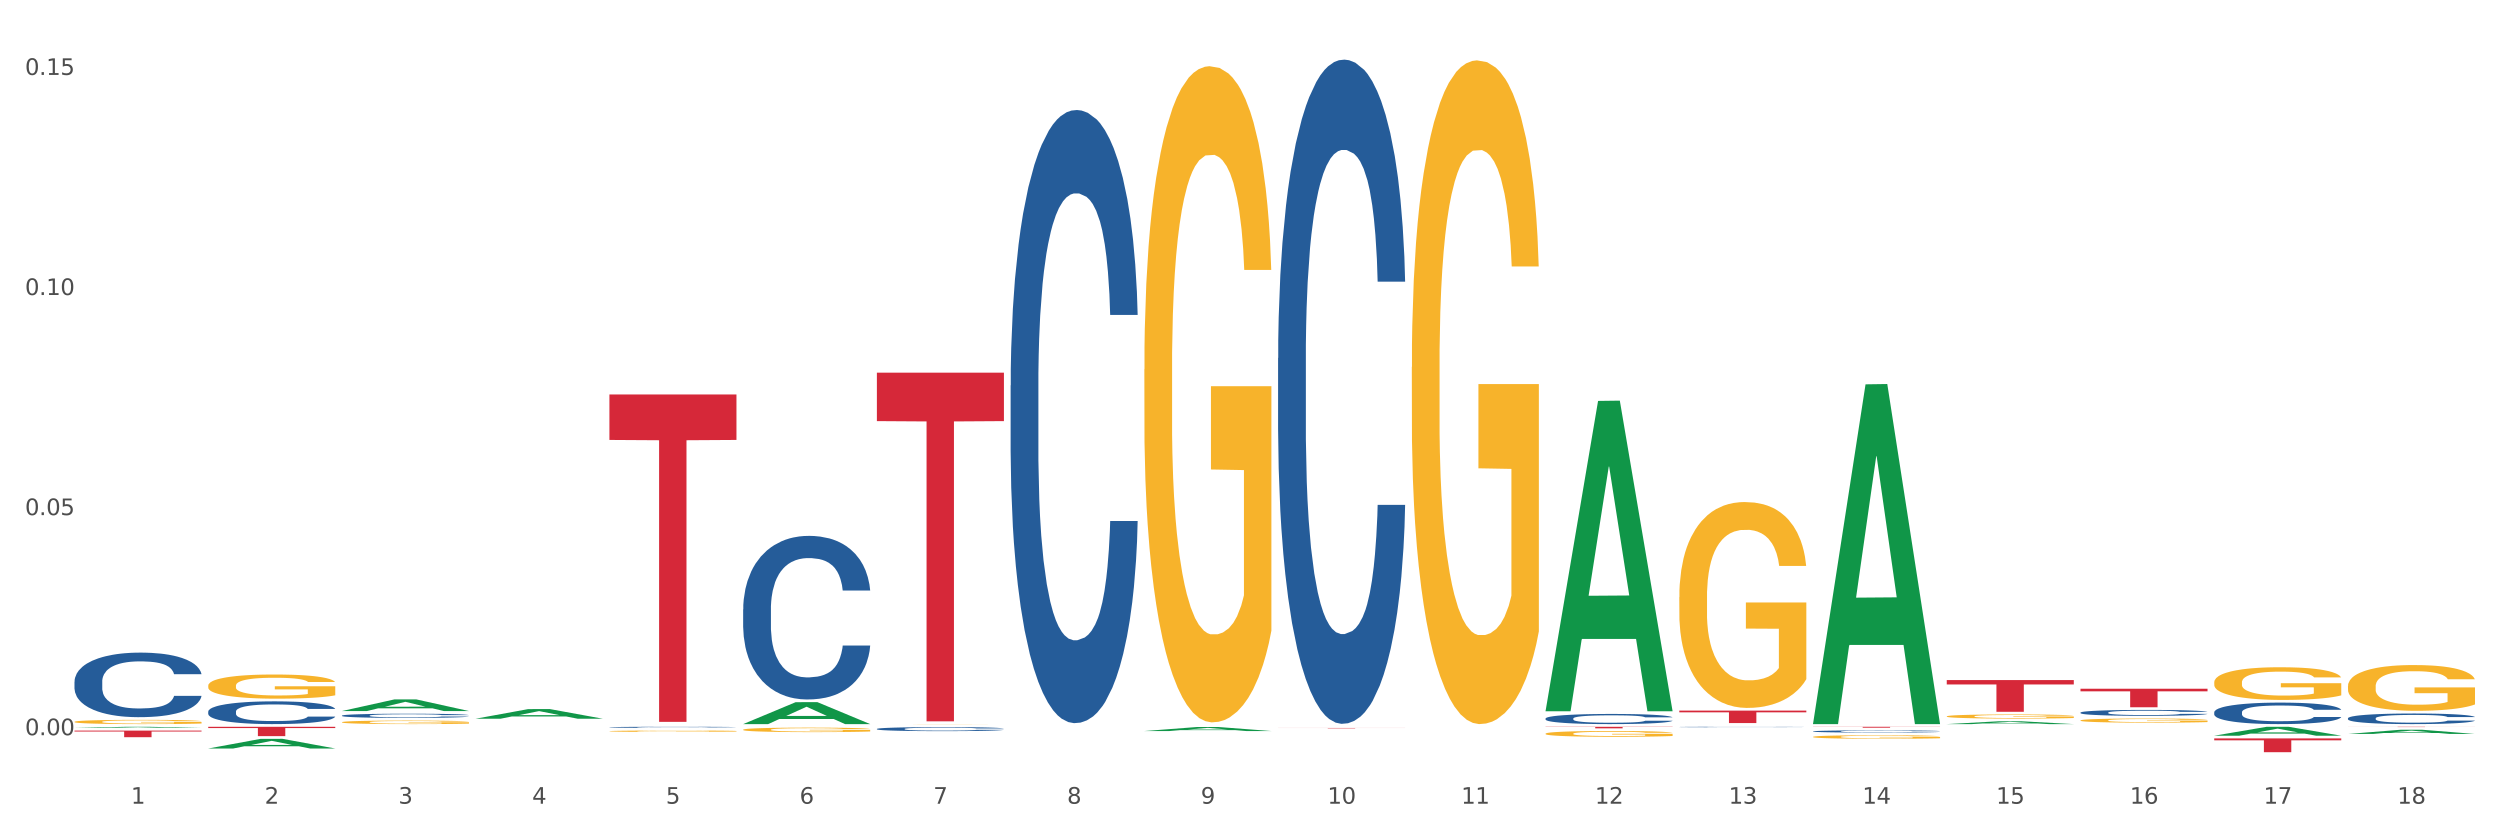 <?xml version="1.0" encoding="utf-8" standalone="no"?>
<!DOCTYPE svg PUBLIC "-//W3C//DTD SVG 1.1//EN"
  "http://www.w3.org/Graphics/SVG/1.1/DTD/svg11.dtd">
<svg xmlns:xlink="http://www.w3.org/1999/xlink" width="1080pt" height="360pt" viewBox="0 0 1080 360" xmlns="http://www.w3.org/2000/svg" version="1.1">
 <rect x="0" y="0" width="1080" height="360" fill="#333333" stroke="none"/>
 <defs>
  <style type="text/css">*{stroke-linejoin: round; stroke-linecap: butt}</style>
 </defs>
 <g id="figure_1">
  <g id="patch_1">
   <path d="M 0 360 
L 1080 360 
L 1080 0 
L 0 0 
z
" style="fill: #ffffff; stroke: #ffffff; stroke-linejoin: miter"/>
  </g>
  <g id="axes_1">
   <g id="matplotlib.axis_1">
    <g id="xtick_1">
     <g id="text_1">
      <!-- 1 -->
      <g style="fill: #4d4d4d" transform="translate(56.563 347.204) scale(0.096 -0.096)">
       <defs>
        <path id="DejaVuSans-31" d="M 794 531 
L 1825 531 
L 1825 4091 
L 703 3866 
L 703 4441 
L 1819 4666 
L 2450 4666 
L 2450 531 
L 3481 531 
L 3481 0 
L 794 0 
L 794 531 
z
" transform="scale(0.016)"/>
       </defs>
       <use xlink:href="#DejaVuSans-31"/>
      </g>
     </g>
    </g>
    <g id="xtick_2">
     <g id="text_2">
      <!-- 2 -->
      <g style="fill: #4d4d4d" transform="translate(114.336 347.204) scale(0.096 -0.096)">
       <defs>
        <path id="DejaVuSans-32" d="M 1228 531 
L 3431 531 
L 3431 0 
L 469 0 
L 469 531 
Q 828 903 1448 1529 
Q 2069 2156 2228 2338 
Q 2531 2678 2651 2914 
Q 2772 3150 2772 3378 
Q 2772 3750 2511 3984 
Q 2250 4219 1831 4219 
Q 1534 4219 1204 4116 
Q 875 4013 500 3803 
L 500 4441 
Q 881 4594 1212 4672 
Q 1544 4750 1819 4750 
Q 2544 4750 2975 4387 
Q 3406 4025 3406 3419 
Q 3406 3131 3298 2873 
Q 3191 2616 2906 2266 
Q 2828 2175 2409 1742 
Q 1991 1309 1228 531 
z
" transform="scale(0.016)"/>
       </defs>
       <use xlink:href="#DejaVuSans-32"/>
      </g>
     </g>
    </g>
    <g id="xtick_3">
     <g id="text_3">
      <!-- 3 -->
      <g style="fill: #4d4d4d" transform="translate(172.109 347.204) scale(0.096 -0.096)">
       <defs>
        <path id="DejaVuSans-33" d="M 2597 2516 
Q 3050 2419 3304 2112 
Q 3559 1806 3559 1356 
Q 3559 666 3084 287 
Q 2609 -91 1734 -91 
Q 1441 -91 1130 -33 
Q 819 25 488 141 
L 488 750 
Q 750 597 1062 519 
Q 1375 441 1716 441 
Q 2309 441 2620 675 
Q 2931 909 2931 1356 
Q 2931 1769 2642 2001 
Q 2353 2234 1838 2234 
L 1294 2234 
L 1294 2753 
L 1863 2753 
Q 2328 2753 2575 2939 
Q 2822 3125 2822 3475 
Q 2822 3834 2567 4026 
Q 2313 4219 1838 4219 
Q 1578 4219 1281 4162 
Q 984 4106 628 3988 
L 628 4550 
Q 988 4650 1302 4700 
Q 1616 4750 1894 4750 
Q 2613 4750 3031 4423 
Q 3450 4097 3450 3541 
Q 3450 3153 3228 2886 
Q 3006 2619 2597 2516 
z
" transform="scale(0.016)"/>
       </defs>
       <use xlink:href="#DejaVuSans-33"/>
      </g>
     </g>
    </g>
    <g id="xtick_4">
     <g id="text_4">
      <!-- 4 -->
      <g style="fill: #4d4d4d" transform="translate(229.882 347.204) scale(0.096 -0.096)">
       <defs>
        <path id="DejaVuSans-34" d="M 2419 4116 
L 825 1625 
L 2419 1625 
L 2419 4116 
z
M 2253 4666 
L 3047 4666 
L 3047 1625 
L 3713 1625 
L 3713 1100 
L 3047 1100 
L 3047 0 
L 2419 0 
L 2419 1100 
L 313 1100 
L 313 1709 
L 2253 4666 
z
" transform="scale(0.016)"/>
       </defs>
       <use xlink:href="#DejaVuSans-34"/>
      </g>
     </g>
    </g>
    <g id="xtick_5">
     <g id="text_5">
      <!-- 5 -->
      <g style="fill: #4d4d4d" transform="translate(287.655 347.204) scale(0.096 -0.096)">
       <defs>
        <path id="DejaVuSans-35" d="M 691 4666 
L 3169 4666 
L 3169 4134 
L 1269 4134 
L 1269 2991 
Q 1406 3038 1543 3061 
Q 1681 3084 1819 3084 
Q 2600 3084 3056 2656 
Q 3513 2228 3513 1497 
Q 3513 744 3044 326 
Q 2575 -91 1722 -91 
Q 1428 -91 1123 -41 
Q 819 9 494 109 
L 494 744 
Q 775 591 1075 516 
Q 1375 441 1709 441 
Q 2250 441 2565 725 
Q 2881 1009 2881 1497 
Q 2881 1984 2565 2268 
Q 2250 2553 1709 2553 
Q 1456 2553 1204 2497 
Q 953 2441 691 2322 
L 691 4666 
z
" transform="scale(0.016)"/>
       </defs>
       <use xlink:href="#DejaVuSans-35"/>
      </g>
     </g>
    </g>
    <g id="xtick_6">
     <g id="text_6">
      <!-- 6 -->
      <g style="fill: #4d4d4d" transform="translate(345.428 347.204) scale(0.096 -0.096)">
       <defs>
        <path id="DejaVuSans-36" d="M 2113 2584 
Q 1688 2584 1439 2293 
Q 1191 2003 1191 1497 
Q 1191 994 1439 701 
Q 1688 409 2113 409 
Q 2538 409 2786 701 
Q 3034 994 3034 1497 
Q 3034 2003 2786 2293 
Q 2538 2584 2113 2584 
z
M 3366 4563 
L 3366 3988 
Q 3128 4100 2886 4159 
Q 2644 4219 2406 4219 
Q 1781 4219 1451 3797 
Q 1122 3375 1075 2522 
Q 1259 2794 1537 2939 
Q 1816 3084 2150 3084 
Q 2853 3084 3261 2657 
Q 3669 2231 3669 1497 
Q 3669 778 3244 343 
Q 2819 -91 2113 -91 
Q 1303 -91 875 529 
Q 447 1150 447 2328 
Q 447 3434 972 4092 
Q 1497 4750 2381 4750 
Q 2619 4750 2861 4703 
Q 3103 4656 3366 4563 
z
" transform="scale(0.016)"/>
       </defs>
       <use xlink:href="#DejaVuSans-36"/>
      </g>
     </g>
    </g>
    <g id="xtick_7">
     <g id="text_7">
      <!-- 7 -->
      <g style="fill: #4d4d4d" transform="translate(403.201 347.204) scale(0.096 -0.096)">
       <defs>
        <path id="DejaVuSans-37" d="M 525 4666 
L 3525 4666 
L 3525 4397 
L 1831 0 
L 1172 0 
L 2766 4134 
L 525 4134 
L 525 4666 
z
" transform="scale(0.016)"/>
       </defs>
       <use xlink:href="#DejaVuSans-37"/>
      </g>
     </g>
    </g>
    <g id="xtick_8">
     <g id="text_8">
      <!-- 8 -->
      <g style="fill: #4d4d4d" transform="translate(460.974 347.204) scale(0.096 -0.096)">
       <defs>
        <path id="DejaVuSans-38" d="M 2034 2216 
Q 1584 2216 1326 1975 
Q 1069 1734 1069 1313 
Q 1069 891 1326 650 
Q 1584 409 2034 409 
Q 2484 409 2743 651 
Q 3003 894 3003 1313 
Q 3003 1734 2745 1975 
Q 2488 2216 2034 2216 
z
M 1403 2484 
Q 997 2584 770 2862 
Q 544 3141 544 3541 
Q 544 4100 942 4425 
Q 1341 4750 2034 4750 
Q 2731 4750 3128 4425 
Q 3525 4100 3525 3541 
Q 3525 3141 3298 2862 
Q 3072 2584 2669 2484 
Q 3125 2378 3379 2068 
Q 3634 1759 3634 1313 
Q 3634 634 3220 271 
Q 2806 -91 2034 -91 
Q 1263 -91 848 271 
Q 434 634 434 1313 
Q 434 1759 690 2068 
Q 947 2378 1403 2484 
z
M 1172 3481 
Q 1172 3119 1398 2916 
Q 1625 2713 2034 2713 
Q 2441 2713 2670 2916 
Q 2900 3119 2900 3481 
Q 2900 3844 2670 4047 
Q 2441 4250 2034 4250 
Q 1625 4250 1398 4047 
Q 1172 3844 1172 3481 
z
" transform="scale(0.016)"/>
       </defs>
       <use xlink:href="#DejaVuSans-38"/>
      </g>
     </g>
    </g>
    <g id="xtick_9">
     <g id="text_9">
      <!-- 9 -->
      <g style="fill: #4d4d4d" transform="translate(518.747 347.204) scale(0.096 -0.096)">
       <defs>
        <path id="DejaVuSans-39" d="M 703 97 
L 703 672 
Q 941 559 1184 500 
Q 1428 441 1663 441 
Q 2288 441 2617 861 
Q 2947 1281 2994 2138 
Q 2813 1869 2534 1725 
Q 2256 1581 1919 1581 
Q 1219 1581 811 2004 
Q 403 2428 403 3163 
Q 403 3881 828 4315 
Q 1253 4750 1959 4750 
Q 2769 4750 3195 4129 
Q 3622 3509 3622 2328 
Q 3622 1225 3098 567 
Q 2575 -91 1691 -91 
Q 1453 -91 1209 -44 
Q 966 3 703 97 
z
M 1959 2075 
Q 2384 2075 2632 2365 
Q 2881 2656 2881 3163 
Q 2881 3666 2632 3958 
Q 2384 4250 1959 4250 
Q 1534 4250 1286 3958 
Q 1038 3666 1038 3163 
Q 1038 2656 1286 2365 
Q 1534 2075 1959 2075 
z
" transform="scale(0.016)"/>
       </defs>
       <use xlink:href="#DejaVuSans-39"/>
      </g>
     </g>
    </g>
    <g id="xtick_10">
     <g id="text_10">
      <!-- 10 -->
      <g style="fill: #4d4d4d" transform="translate(573.466 347.204) scale(0.096 -0.096)">
       <defs>
        <path id="DejaVuSans-30" d="M 2034 4250 
Q 1547 4250 1301 3770 
Q 1056 3291 1056 2328 
Q 1056 1369 1301 889 
Q 1547 409 2034 409 
Q 2525 409 2770 889 
Q 3016 1369 3016 2328 
Q 3016 3291 2770 3770 
Q 2525 4250 2034 4250 
z
M 2034 4750 
Q 2819 4750 3233 4129 
Q 3647 3509 3647 2328 
Q 3647 1150 3233 529 
Q 2819 -91 2034 -91 
Q 1250 -91 836 529 
Q 422 1150 422 2328 
Q 422 3509 836 4129 
Q 1250 4750 2034 4750 
z
" transform="scale(0.016)"/>
       </defs>
       <use xlink:href="#DejaVuSans-31"/>
       <use xlink:href="#DejaVuSans-30" transform="translate(63.623 0)"/>
      </g>
     </g>
    </g>
    <g id="xtick_11">
     <g id="text_11">
      <!-- 11 -->
      <g style="fill: #4d4d4d" transform="translate(631.239 347.204) scale(0.096 -0.096)">
       <use xlink:href="#DejaVuSans-31"/>
       <use xlink:href="#DejaVuSans-31" transform="translate(63.623 0)"/>
      </g>
     </g>
    </g>
    <g id="xtick_12">
     <g id="text_12">
      <!-- 12 -->
      <g style="fill: #4d4d4d" transform="translate(689.012 347.204) scale(0.096 -0.096)">
       <use xlink:href="#DejaVuSans-31"/>
       <use xlink:href="#DejaVuSans-32" transform="translate(63.623 0)"/>
      </g>
     </g>
    </g>
    <g id="xtick_13">
     <g id="text_13">
      <!-- 13 -->
      <g style="fill: #4d4d4d" transform="translate(746.785 347.204) scale(0.096 -0.096)">
       <use xlink:href="#DejaVuSans-31"/>
       <use xlink:href="#DejaVuSans-33" transform="translate(63.623 0)"/>
      </g>
     </g>
    </g>
    <g id="xtick_14">
     <g id="text_14">
      <!-- 14 -->
      <g style="fill: #4d4d4d" transform="translate(804.558 347.204) scale(0.096 -0.096)">
       <use xlink:href="#DejaVuSans-31"/>
       <use xlink:href="#DejaVuSans-34" transform="translate(63.623 0)"/>
      </g>
     </g>
    </g>
    <g id="xtick_15">
     <g id="text_15">
      <!-- 15 -->
      <g style="fill: #4d4d4d" transform="translate(862.331 347.204) scale(0.096 -0.096)">
       <use xlink:href="#DejaVuSans-31"/>
       <use xlink:href="#DejaVuSans-35" transform="translate(63.623 0)"/>
      </g>
     </g>
    </g>
    <g id="xtick_16">
     <g id="text_16">
      <!-- 16 -->
      <g style="fill: #4d4d4d" transform="translate(920.104 347.204) scale(0.096 -0.096)">
       <use xlink:href="#DejaVuSans-31"/>
       <use xlink:href="#DejaVuSans-36" transform="translate(63.623 0)"/>
      </g>
     </g>
    </g>
    <g id="xtick_17">
     <g id="text_17">
      <!-- 17 -->
      <g style="fill: #4d4d4d" transform="translate(977.877 347.204) scale(0.096 -0.096)">
       <use xlink:href="#DejaVuSans-31"/>
       <use xlink:href="#DejaVuSans-37" transform="translate(63.623 0)"/>
      </g>
     </g>
    </g>
    <g id="xtick_18">
     <g id="text_18">
      <!-- 18 -->
      <g style="fill: #4d4d4d" transform="translate(1035.65 347.204) scale(0.096 -0.096)">
       <use xlink:href="#DejaVuSans-31"/>
       <use xlink:href="#DejaVuSans-38" transform="translate(63.623 0)"/>
      </g>
     </g>
    </g>
    <g id="xtick_19"/>
    <g id="xtick_20"/>
    <g id="xtick_21"/>
    <g id="xtick_22"/>
    <g id="xtick_23"/>
    <g id="xtick_24"/>
    <g id="xtick_25"/>
    <g id="xtick_26"/>
    <g id="xtick_27"/>
    <g id="xtick_28"/>
    <g id="xtick_29"/>
    <g id="xtick_30"/>
    <g id="xtick_31"/>
    <g id="xtick_32"/>
    <g id="xtick_33"/>
    <g id="xtick_34"/>
    <g id="xtick_35"/>
   </g>
   <g id="matplotlib.axis_2">
    <g id="ytick_1">
     <g id="text_19">
      <!-- 0.00 -->
      <g style="fill: #4d4d4d" transform="translate(10.8 317.613) scale(0.096 -0.096)">
       <defs>
        <path id="DejaVuSans-2e" d="M 684 794 
L 1344 794 
L 1344 0 
L 684 0 
L 684 794 
z
" transform="scale(0.016)"/>
       </defs>
       <use xlink:href="#DejaVuSans-30"/>
       <use xlink:href="#DejaVuSans-2e" transform="translate(63.623 0)"/>
       <use xlink:href="#DejaVuSans-30" transform="translate(95.41 0)"/>
       <use xlink:href="#DejaVuSans-30" transform="translate(159.033 0)"/>
      </g>
     </g>
    </g>
    <g id="ytick_2">
     <g id="text_20">
      <!-- 0.05 -->
      <g style="fill: #4d4d4d" transform="translate(10.8 222.533) scale(0.096 -0.096)">
       <use xlink:href="#DejaVuSans-30"/>
       <use xlink:href="#DejaVuSans-2e" transform="translate(63.623 0)"/>
       <use xlink:href="#DejaVuSans-30" transform="translate(95.41 0)"/>
       <use xlink:href="#DejaVuSans-35" transform="translate(159.033 0)"/>
      </g>
     </g>
    </g>
    <g id="ytick_3">
     <g id="text_21">
      <!-- 0.10 -->
      <g style="fill: #4d4d4d" transform="translate(10.8 127.452) scale(0.096 -0.096)">
       <use xlink:href="#DejaVuSans-30"/>
       <use xlink:href="#DejaVuSans-2e" transform="translate(63.623 0)"/>
       <use xlink:href="#DejaVuSans-31" transform="translate(95.41 0)"/>
       <use xlink:href="#DejaVuSans-30" transform="translate(159.033 0)"/>
      </g>
     </g>
    </g>
    <g id="ytick_4">
     <g id="text_22">
      <!-- 0.15 -->
      <g style="fill: #4d4d4d" transform="translate(10.8 32.371) scale(0.096 -0.096)">
       <use xlink:href="#DejaVuSans-30"/>
       <use xlink:href="#DejaVuSans-2e" transform="translate(63.623 0)"/>
       <use xlink:href="#DejaVuSans-31" transform="translate(95.41 0)"/>
       <use xlink:href="#DejaVuSans-35" transform="translate(159.033 0)"/>
      </g>
     </g>
    </g>
    <g id="ytick_5"/>
    <g id="ytick_6"/>
    <g id="ytick_7"/>
   </g>
   <g id="PolyCollection_1">
    <path d="M 32.175 314.464 
L 32.232 314.464 
L 54.864 313.966 
L 64.257 313.966 
L 87.059 314.465 
L 76.196 314.465 
L 71.273 314.349 
L 47.905 314.349 
L 47.735 314.351 
L 42.982 314.465 
L 32.175 314.465 
L 32.175 314.464 
L 50.847 314.28 
L 68.331 314.279 
L 59.674 314.072 
L 59.561 314.071 
L 59.447 314.073 
L 50.79 314.279 
L 50.847 314.28 
L 32.175 314.464 
z
" clip-path="url(#p89d20087e9)" style="fill: #109648"/>
    <path d="M 89.948 323.348 
L 90.005 323.344 
L 112.637 319.18 
L 122.03 319.176 
L 144.832 323.356 
L 133.969 323.356 
L 129.046 322.383 
L 105.678 322.383 
L 105.508 322.398 
L 100.755 323.356 
L 89.948 323.356 
L 89.948 323.348 
L 108.62 321.802 
L 126.104 321.798 
L 117.447 320.067 
L 117.334 320.059 
L 117.22 320.071 
L 108.563 321.798 
L 108.62 321.802 
L 89.948 323.348 
z
" clip-path="url(#p89d20087e9)" style="fill: #109648"/>
    <path d="M 147.721 307.162 
L 147.778 307.157 
L 170.41 302.138 
L 179.803 302.134 
L 202.605 307.171 
L 191.742 307.171 
L 186.819 305.998 
L 163.451 305.998 
L 163.281 306.017 
L 158.528 307.171 
L 147.721 307.171 
L 147.721 307.162 
L 166.393 305.298 
L 183.877 305.293 
L 175.22 303.207 
L 175.107 303.198 
L 174.993 303.212 
L 166.336 305.293 
L 166.393 305.298 
L 147.721 307.162 
z
" clip-path="url(#p89d20087e9)" style="fill: #109648"/>
    <path d="M 205.494 310.471 
L 205.551 310.467 
L 228.183 306.332 
L 237.576 306.328 
L 260.378 310.479 
L 249.515 310.479 
L 244.592 309.512 
L 221.224 309.512 
L 221.054 309.528 
L 216.301 310.479 
L 205.494 310.479 
L 205.494 310.471 
L 224.166 308.935 
L 241.65 308.931 
L 232.993 307.212 
L 232.88 307.205 
L 232.766 307.216 
L 224.109 308.931 
L 224.166 308.935 
L 205.494 310.471 
z
" clip-path="url(#p89d20087e9)" style="fill: #109648"/>
    <path d="M 725.451 257.98 
L 725.516 257.899 
L 725.516 254.974 
L 725.645 252.456 
L 726.293 246.364 
L 727.265 241.327 
L 727.978 238.647 
L 728.691 236.454 
L 729.533 234.26 
L 730.57 231.986 
L 732.449 228.655 
L 733.615 226.949 
L 735.041 225.162 
L 737.633 222.563 
L 739.512 221.101 
L 741.456 219.882 
L 744.631 218.42 
L 746.705 217.77 
L 748.908 217.283 
L 751.565 216.958 
L 753.573 216.877 
L 757.98 217.12 
L 761.738 217.851 
L 763.552 218.42 
L 765.885 219.395 
L 767.116 220.045 
L 769.125 221.344 
L 771.199 223.05 
L 772.624 224.512 
L 774.762 227.274 
L 776.382 230.036 
L 777.873 233.448 
L 778.65 235.804 
L 779.234 237.997 
L 779.752 240.515 
L 780.27 244.495 
L 768.607 244.495 
L 768.153 241.652 
L 767.44 238.972 
L 766.403 236.372 
L 765.496 234.748 
L 763.941 232.717 
L 762.516 231.417 
L 761.025 230.442 
L 759.211 229.63 
L 757.785 229.224 
L 755.776 228.899 
L 751.824 228.98 
L 749.167 229.63 
L 747.353 230.442 
L 746.186 231.173 
L 745.15 231.986 
L 743.983 233.123 
L 742.622 234.829 
L 741.65 236.372 
L 740.678 238.322 
L 739.901 240.271 
L 739.188 242.546 
L 738.605 244.983 
L 738.151 247.501 
L 737.762 250.588 
L 737.438 255.706 
L 737.438 266.834 
L 737.568 269.352 
L 737.892 272.683 
L 738.281 275.201 
L 738.929 278.207 
L 739.512 280.238 
L 740.614 283.162 
L 741.845 285.599 
L 742.817 287.142 
L 743.789 288.442 
L 745.474 290.229 
L 747.353 291.691 
L 748.973 292.585 
L 751.176 293.397 
L 752.666 293.722 
L 753.962 293.885 
L 757.137 293.885 
L 759.405 293.641 
L 761.932 293.072 
L 763.876 292.341 
L 765.496 291.448 
L 767.311 289.985 
L 768.477 288.604 
L 768.477 271.627 
L 754.221 271.546 
L 754.221 260.255 
L 780.335 260.255 
L 780.335 293.397 
L 779.234 295.103 
L 778.002 296.646 
L 776.706 298.027 
L 774.762 299.733 
L 772.43 301.358 
L 770.356 302.495 
L 768.153 303.47 
L 765.561 304.364 
L 762.192 305.176 
L 760.118 305.501 
L 757.526 305.744 
L 754.48 305.826 
L 751.824 305.663 
L 749.232 305.257 
L 746.51 304.526 
L 743.854 303.47 
L 741.845 302.414 
L 739.836 301.114 
L 737.698 299.408 
L 736.013 297.784 
L 734.717 296.322 
L 733.291 294.453 
L 731.736 292.016 
L 730.57 289.823 
L 729.533 287.548 
L 728.431 284.624 
L 727.654 282.106 
L 726.876 278.938 
L 726.423 276.582 
L 725.904 272.927 
L 725.516 267.809 
L 725.451 257.98 
z
" clip-path="url(#p89d20087e9)" style="fill: #f7b32b"/>
    <path d="M 783.224 318.33 
L 783.289 318.328 
L 783.289 318.278 
L 783.418 318.235 
L 784.066 318.132 
L 785.038 318.046 
L 785.751 318 
L 786.464 317.963 
L 787.306 317.926 
L 788.343 317.887 
L 790.222 317.83 
L 791.388 317.801 
L 792.814 317.771 
L 795.406 317.726 
L 797.285 317.701 
L 799.229 317.681 
L 802.404 317.656 
L 804.478 317.645 
L 806.681 317.636 
L 809.338 317.631 
L 811.346 317.629 
L 815.753 317.634 
L 819.511 317.646 
L 821.325 317.656 
L 823.658 317.672 
L 824.889 317.683 
L 826.898 317.706 
L 828.971 317.735 
L 830.397 317.76 
L 832.535 317.807 
L 834.155 317.854 
L 835.646 317.912 
L 836.423 317.952 
L 837.007 317.989 
L 837.525 318.032 
L 838.043 318.1 
L 826.38 318.1 
L 825.926 318.051 
L 825.213 318.006 
L 824.176 317.962 
L 823.269 317.934 
L 821.714 317.899 
L 820.288 317.877 
L 818.798 317.861 
L 816.984 317.847 
L 815.558 317.84 
L 813.549 317.834 
L 809.597 317.836 
L 806.94 317.847 
L 805.126 317.861 
L 803.959 317.873 
L 802.922 317.887 
L 801.756 317.906 
L 800.395 317.935 
L 799.423 317.962 
L 798.451 317.995 
L 797.674 318.028 
L 796.961 318.067 
L 796.378 318.108 
L 795.924 318.151 
L 795.535 318.204 
L 795.211 318.291 
L 795.211 318.48 
L 795.341 318.523 
L 795.665 318.58 
L 796.054 318.623 
L 796.702 318.674 
L 797.285 318.709 
L 798.387 318.759 
L 799.618 318.8 
L 800.59 318.826 
L 801.562 318.848 
L 803.246 318.879 
L 805.126 318.904 
L 806.746 318.919 
L 808.949 318.933 
L 810.439 318.938 
L 811.735 318.941 
L 814.91 318.941 
L 817.178 318.937 
L 819.705 318.927 
L 821.649 318.915 
L 823.269 318.9 
L 825.084 318.875 
L 826.25 318.851 
L 826.25 318.562 
L 811.994 318.561 
L 811.994 318.368 
L 838.108 318.368 
L 838.108 318.933 
L 837.007 318.962 
L 835.775 318.988 
L 834.479 319.012 
L 832.535 319.041 
L 830.203 319.068 
L 828.129 319.088 
L 825.926 319.104 
L 823.334 319.12 
L 819.964 319.134 
L 817.891 319.139 
L 815.299 319.143 
L 812.253 319.145 
L 809.597 319.142 
L 807.005 319.135 
L 804.283 319.122 
L 801.627 319.104 
L 799.618 319.086 
L 797.609 319.064 
L 795.471 319.035 
L 793.786 319.008 
L 792.49 318.983 
L 791.064 318.951 
L 789.509 318.909 
L 788.343 318.872 
L 787.306 318.833 
L 786.204 318.783 
L 785.427 318.741 
L 784.649 318.687 
L 784.196 318.646 
L 783.677 318.584 
L 783.289 318.497 
L 783.224 318.33 
z
" clip-path="url(#p89d20087e9)" style="fill: #f7b32b"/>
    <path d="M 840.997 309.467 
L 841.062 309.466 
L 841.062 309.407 
L 841.191 309.357 
L 841.839 309.234 
L 842.811 309.134 
L 843.524 309.08 
L 844.237 309.036 
L 845.079 308.992 
L 846.116 308.947 
L 847.995 308.88 
L 849.161 308.846 
L 850.587 308.81 
L 853.179 308.758 
L 855.058 308.729 
L 857.002 308.704 
L 860.177 308.675 
L 862.251 308.662 
L 864.454 308.652 
L 867.111 308.646 
L 869.119 308.644 
L 873.526 308.649 
L 877.284 308.663 
L 879.098 308.675 
L 881.431 308.694 
L 882.662 308.707 
L 884.671 308.733 
L 886.744 308.768 
L 888.17 308.797 
L 890.308 308.852 
L 891.928 308.907 
L 893.419 308.976 
L 894.196 309.023 
L 894.779 309.067 
L 895.298 309.117 
L 895.816 309.197 
L 884.153 309.197 
L 883.699 309.14 
L 882.986 309.086 
L 881.949 309.034 
L 881.042 309.002 
L 879.487 308.961 
L 878.061 308.935 
L 876.571 308.916 
L 874.757 308.899 
L 873.331 308.891 
L 871.322 308.885 
L 867.37 308.886 
L 864.713 308.899 
L 862.899 308.916 
L 861.732 308.93 
L 860.695 308.947 
L 859.529 308.969 
L 858.168 309.003 
L 857.196 309.034 
L 856.224 309.073 
L 855.447 309.112 
L 854.734 309.158 
L 854.151 309.207 
L 853.697 309.257 
L 853.308 309.319 
L 852.984 309.422 
L 852.984 309.644 
L 853.114 309.695 
L 853.438 309.762 
L 853.827 309.812 
L 854.475 309.872 
L 855.058 309.913 
L 856.16 309.972 
L 857.391 310.02 
L 858.363 310.051 
L 859.335 310.077 
L 861.019 310.113 
L 862.899 310.142 
L 864.519 310.16 
L 866.722 310.176 
L 868.212 310.183 
L 869.508 310.186 
L 872.683 310.186 
L 874.951 310.181 
L 877.478 310.17 
L 879.422 310.155 
L 881.042 310.137 
L 882.857 310.108 
L 884.023 310.081 
L 884.023 309.74 
L 869.767 309.739 
L 869.767 309.513 
L 895.881 309.513 
L 895.881 310.176 
L 894.779 310.211 
L 893.548 310.242 
L 892.252 310.269 
L 890.308 310.303 
L 887.976 310.336 
L 885.902 310.359 
L 883.699 310.378 
L 881.107 310.396 
L 877.737 310.412 
L 875.664 310.419 
L 873.072 310.424 
L 870.026 310.425 
L 867.37 310.422 
L 864.778 310.414 
L 862.056 310.399 
L 859.4 310.378 
L 857.391 310.357 
L 855.382 310.331 
L 853.244 310.297 
L 851.559 310.264 
L 850.263 310.235 
L 848.837 310.198 
L 847.282 310.149 
L 846.116 310.105 
L 845.079 310.059 
L 843.977 310.001 
L 843.2 309.95 
L 842.422 309.887 
L 841.969 309.84 
L 841.45 309.767 
L 841.062 309.664 
L 840.997 309.467 
z
" clip-path="url(#p89d20087e9)" style="fill: #f7b32b"/>
    <path d="M 667.678 316.946 
L 667.743 316.944 
L 667.743 316.862 
L 667.872 316.791 
L 668.52 316.619 
L 669.492 316.477 
L 670.205 316.402 
L 670.918 316.34 
L 671.76 316.278 
L 672.797 316.214 
L 674.676 316.12 
L 675.842 316.072 
L 677.268 316.021 
L 679.86 315.948 
L 681.739 315.907 
L 683.683 315.873 
L 686.858 315.831 
L 688.932 315.813 
L 691.135 315.799 
L 693.792 315.79 
L 695.8 315.788 
L 700.207 315.795 
L 703.965 315.815 
L 705.779 315.831 
L 708.112 315.859 
L 709.343 315.877 
L 711.352 315.914 
L 713.426 315.962 
L 714.851 316.003 
L 716.989 316.081 
L 718.609 316.159 
L 720.1 316.255 
L 720.877 316.321 
L 721.461 316.383 
L 721.979 316.454 
L 722.497 316.566 
L 710.834 316.566 
L 710.38 316.486 
L 709.667 316.411 
L 708.63 316.337 
L 707.723 316.292 
L 706.168 316.234 
L 704.743 316.198 
L 703.252 316.17 
L 701.438 316.147 
L 700.012 316.136 
L 698.003 316.127 
L 694.051 316.129 
L 691.394 316.147 
L 689.58 316.17 
L 688.413 316.191 
L 687.377 316.214 
L 686.21 316.246 
L 684.849 316.294 
L 683.877 316.337 
L 682.905 316.392 
L 682.128 316.447 
L 681.415 316.511 
L 680.832 316.58 
L 680.378 316.651 
L 679.99 316.738 
L 679.666 316.882 
L 679.666 317.196 
L 679.795 317.267 
L 680.119 317.361 
L 680.508 317.432 
L 681.156 317.517 
L 681.739 317.574 
L 682.841 317.656 
L 684.072 317.725 
L 685.044 317.768 
L 686.016 317.805 
L 687.701 317.856 
L 689.58 317.897 
L 691.2 317.922 
L 693.403 317.945 
L 694.893 317.954 
L 696.189 317.959 
L 699.364 317.959 
L 701.632 317.952 
L 704.159 317.936 
L 706.103 317.915 
L 707.723 317.89 
L 709.538 317.849 
L 710.704 317.81 
L 710.704 317.331 
L 696.448 317.329 
L 696.448 317.011 
L 722.562 317.011 
L 722.562 317.945 
L 721.461 317.993 
L 720.229 318.036 
L 718.933 318.075 
L 716.989 318.123 
L 714.657 318.169 
L 712.583 318.201 
L 710.38 318.229 
L 707.788 318.254 
L 704.419 318.277 
L 702.345 318.286 
L 699.753 318.293 
L 696.708 318.295 
L 694.051 318.291 
L 691.459 318.279 
L 688.737 318.259 
L 686.081 318.229 
L 684.072 318.199 
L 682.063 318.162 
L 679.925 318.114 
L 678.24 318.068 
L 676.944 318.027 
L 675.518 317.975 
L 673.963 317.906 
L 672.797 317.844 
L 671.76 317.78 
L 670.659 317.698 
L 669.881 317.627 
L 669.103 317.537 
L 668.65 317.471 
L 668.131 317.368 
L 667.743 317.224 
L 667.678 316.946 
z
" clip-path="url(#p89d20087e9)" style="fill: #f7b32b"/>
    <path d="M 898.77 311.223 
L 898.835 311.222 
L 898.835 311.162 
L 898.964 311.112 
L 899.612 310.989 
L 900.584 310.887 
L 901.297 310.833 
L 902.01 310.788 
L 902.852 310.744 
L 903.889 310.698 
L 905.768 310.631 
L 906.934 310.597 
L 908.36 310.56 
L 910.952 310.508 
L 912.831 310.478 
L 914.775 310.454 
L 917.95 310.424 
L 920.024 310.411 
L 922.227 310.401 
L 924.884 310.395 
L 926.892 310.393 
L 931.299 310.398 
L 935.057 310.413 
L 936.871 310.424 
L 939.204 310.444 
L 940.435 310.457 
L 942.444 310.483 
L 944.517 310.518 
L 945.943 310.547 
L 948.081 310.603 
L 949.701 310.659 
L 951.192 310.728 
L 951.969 310.775 
L 952.552 310.82 
L 953.071 310.87 
L 953.589 310.951 
L 941.926 310.951 
L 941.472 310.893 
L 940.759 310.839 
L 939.722 310.787 
L 938.815 310.754 
L 937.26 310.713 
L 935.834 310.687 
L 934.344 310.667 
L 932.53 310.651 
L 931.104 310.642 
L 929.095 310.636 
L 925.143 310.638 
L 922.486 310.651 
L 920.672 310.667 
L 919.505 310.682 
L 918.468 310.698 
L 917.302 310.721 
L 915.941 310.756 
L 914.969 310.787 
L 913.997 310.826 
L 913.22 310.866 
L 912.507 310.911 
L 911.924 310.961 
L 911.47 311.012 
L 911.081 311.074 
L 910.757 311.177 
L 910.757 311.402 
L 910.887 311.453 
L 911.211 311.52 
L 911.6 311.571 
L 912.248 311.632 
L 912.831 311.673 
L 913.933 311.732 
L 915.164 311.781 
L 916.136 311.812 
L 917.108 311.838 
L 918.792 311.874 
L 920.672 311.904 
L 922.292 311.922 
L 924.495 311.938 
L 925.985 311.945 
L 927.281 311.948 
L 930.456 311.948 
L 932.724 311.943 
L 935.251 311.932 
L 937.195 311.917 
L 938.815 311.899 
L 940.63 311.869 
L 941.796 311.842 
L 941.796 311.499 
L 927.54 311.497 
L 927.54 311.269 
L 953.654 311.269 
L 953.654 311.938 
L 952.552 311.973 
L 951.321 312.004 
L 950.025 312.032 
L 948.081 312.066 
L 945.749 312.099 
L 943.675 312.122 
L 941.472 312.142 
L 938.88 312.16 
L 935.51 312.176 
L 933.437 312.183 
L 930.845 312.188 
L 927.799 312.189 
L 925.143 312.186 
L 922.551 312.178 
L 919.829 312.163 
L 917.172 312.142 
L 915.164 312.12 
L 913.155 312.094 
L 911.017 312.06 
L 909.332 312.027 
L 908.036 311.997 
L 906.61 311.96 
L 905.055 311.91 
L 903.889 311.866 
L 902.852 311.82 
L 901.75 311.761 
L 900.973 311.71 
L 900.195 311.646 
L 899.742 311.599 
L 899.223 311.525 
L 898.835 311.422 
L 898.77 311.223 
z
" clip-path="url(#p89d20087e9)" style="fill: #f7b32b"/>
    <path d="M 263.267 315.871 
L 263.332 315.87 
L 263.332 315.85 
L 263.461 315.833 
L 264.109 315.791 
L 265.081 315.756 
L 265.794 315.738 
L 266.507 315.723 
L 267.349 315.708 
L 268.386 315.692 
L 270.265 315.669 
L 271.432 315.658 
L 272.857 315.645 
L 275.449 315.627 
L 277.328 315.617 
L 279.272 315.609 
L 282.447 315.599 
L 284.521 315.595 
L 286.724 315.591 
L 289.381 315.589 
L 291.389 315.588 
L 295.796 315.59 
L 299.554 315.595 
L 301.368 315.599 
L 303.701 315.606 
L 304.932 315.61 
L 306.941 315.619 
L 309.015 315.631 
L 310.44 315.641 
L 312.579 315.66 
L 314.199 315.679 
L 315.689 315.702 
L 316.466 315.718 
L 317.05 315.733 
L 317.568 315.751 
L 318.086 315.778 
L 306.423 315.778 
L 305.969 315.759 
L 305.256 315.74 
L 304.22 315.722 
L 303.312 315.711 
L 301.757 315.697 
L 300.332 315.688 
L 298.841 315.682 
L 297.027 315.676 
L 295.601 315.673 
L 293.593 315.671 
L 289.64 315.672 
L 286.983 315.676 
L 285.169 315.682 
L 284.002 315.687 
L 282.966 315.692 
L 281.799 315.7 
L 280.439 315.712 
L 279.467 315.722 
L 278.495 315.736 
L 277.717 315.749 
L 277.004 315.765 
L 276.421 315.781 
L 275.967 315.799 
L 275.579 315.82 
L 275.255 315.855 
L 275.255 315.931 
L 275.384 315.949 
L 275.708 315.972 
L 276.097 315.989 
L 276.745 316.01 
L 277.328 316.023 
L 278.43 316.044 
L 279.661 316.06 
L 280.633 316.071 
L 281.605 316.08 
L 283.29 316.092 
L 285.169 316.102 
L 286.789 316.108 
L 288.992 316.114 
L 290.482 316.116 
L 291.778 316.117 
L 294.953 316.117 
L 297.221 316.115 
L 299.748 316.112 
L 301.692 316.107 
L 303.312 316.1 
L 305.127 316.09 
L 306.293 316.081 
L 306.293 315.964 
L 292.037 315.964 
L 292.037 315.886 
L 318.151 315.886 
L 318.151 316.114 
L 317.05 316.126 
L 315.819 316.136 
L 314.523 316.146 
L 312.579 316.157 
L 310.246 316.168 
L 308.172 316.176 
L 305.969 316.183 
L 303.377 316.189 
L 300.008 316.195 
L 297.934 316.197 
L 295.342 316.199 
L 292.297 316.199 
L 289.64 316.198 
L 287.048 316.195 
L 284.326 316.19 
L 281.67 316.183 
L 279.661 316.176 
L 277.652 316.167 
L 275.514 316.155 
L 273.829 316.144 
L 272.533 316.134 
L 271.108 316.121 
L 269.552 316.104 
L 268.386 316.089 
L 267.349 316.074 
L 266.248 316.054 
L 265.47 316.036 
L 264.692 316.015 
L 264.239 315.998 
L 263.721 315.973 
L 263.332 315.938 
L 263.267 315.871 
z
" clip-path="url(#p89d20087e9)" style="fill: #f7b32b"/>
    <path d="M 147.721 311.99 
L 147.786 311.989 
L 147.786 311.939 
L 147.915 311.895 
L 148.563 311.79 
L 149.535 311.704 
L 150.248 311.658 
L 150.961 311.62 
L 151.803 311.582 
L 152.84 311.543 
L 154.719 311.486 
L 155.886 311.457 
L 157.311 311.426 
L 159.903 311.381 
L 161.782 311.356 
L 163.726 311.335 
L 166.901 311.31 
L 168.975 311.299 
L 171.178 311.29 
L 173.835 311.285 
L 175.844 311.283 
L 180.25 311.287 
L 184.008 311.3 
L 185.822 311.31 
L 188.155 311.327 
L 189.386 311.338 
L 191.395 311.36 
L 193.469 311.389 
L 194.894 311.415 
L 197.033 311.462 
L 198.653 311.51 
L 200.143 311.568 
L 200.921 311.609 
L 201.504 311.647 
L 202.022 311.69 
L 202.54 311.758 
L 190.877 311.758 
L 190.423 311.709 
L 189.71 311.663 
L 188.674 311.619 
L 187.766 311.591 
L 186.211 311.556 
L 184.786 311.533 
L 183.295 311.517 
L 181.481 311.503 
L 180.055 311.496 
L 178.047 311.49 
L 174.094 311.491 
L 171.437 311.503 
L 169.623 311.517 
L 168.456 311.529 
L 167.42 311.543 
L 166.253 311.563 
L 164.893 311.592 
L 163.921 311.619 
L 162.949 311.652 
L 162.171 311.686 
L 161.458 311.725 
L 160.875 311.767 
L 160.421 311.81 
L 160.033 311.863 
L 159.709 311.951 
L 159.709 312.143 
L 159.838 312.186 
L 160.162 312.243 
L 160.551 312.286 
L 161.199 312.338 
L 161.782 312.373 
L 162.884 312.423 
L 164.115 312.465 
L 165.087 312.492 
L 166.059 312.514 
L 167.744 312.545 
L 169.623 312.57 
L 171.243 312.585 
L 173.446 312.599 
L 174.936 312.605 
L 176.232 312.608 
L 179.407 312.608 
L 181.675 312.604 
L 184.203 312.594 
L 186.146 312.581 
L 187.766 312.566 
L 189.581 312.541 
L 190.747 312.517 
L 190.747 312.225 
L 176.491 312.224 
L 176.491 312.029 
L 202.605 312.029 
L 202.605 312.599 
L 201.504 312.629 
L 200.273 312.655 
L 198.977 312.679 
L 197.033 312.708 
L 194.7 312.736 
L 192.626 312.756 
L 190.423 312.773 
L 187.831 312.788 
L 184.462 312.802 
L 182.388 312.808 
L 179.796 312.812 
L 176.751 312.813 
L 174.094 312.81 
L 171.502 312.803 
L 168.78 312.791 
L 166.124 312.773 
L 164.115 312.754 
L 162.106 312.732 
L 159.968 312.703 
L 158.283 312.675 
L 156.987 312.65 
L 155.562 312.618 
L 154.006 312.576 
L 152.84 312.538 
L 151.803 312.499 
L 150.702 312.448 
L 149.924 312.405 
L 149.147 312.351 
L 148.693 312.31 
L 148.175 312.247 
L 147.786 312.159 
L 147.721 311.99 
z
" clip-path="url(#p89d20087e9)" style="fill: #f7b32b"/>
    <path d="M 89.948 296.214 
L 90.013 296.204 
L 90.013 295.861 
L 90.142 295.565 
L 90.79 294.849 
L 91.762 294.258 
L 92.475 293.943 
L 93.188 293.685 
L 94.03 293.428 
L 95.067 293.16 
L 96.946 292.769 
L 98.113 292.569 
L 99.538 292.359 
L 102.13 292.054 
L 104.009 291.882 
L 105.953 291.739 
L 109.128 291.567 
L 111.202 291.491 
L 113.405 291.433 
L 116.062 291.395 
L 118.071 291.386 
L 122.477 291.414 
L 126.235 291.5 
L 128.049 291.567 
L 130.382 291.682 
L 131.613 291.758 
L 133.622 291.911 
L 135.696 292.111 
L 137.121 292.283 
L 139.26 292.607 
L 140.88 292.931 
L 142.37 293.332 
L 143.148 293.609 
L 143.731 293.866 
L 144.249 294.162 
L 144.768 294.63 
L 133.104 294.63 
L 132.65 294.296 
L 131.937 293.981 
L 130.901 293.676 
L 129.993 293.485 
L 128.438 293.246 
L 127.013 293.094 
L 125.522 292.979 
L 123.708 292.884 
L 122.282 292.836 
L 120.274 292.798 
L 116.321 292.807 
L 113.664 292.884 
L 111.85 292.979 
L 110.684 293.065 
L 109.647 293.16 
L 108.48 293.294 
L 107.12 293.494 
L 106.148 293.676 
L 105.176 293.905 
L 104.398 294.134 
L 103.685 294.401 
L 103.102 294.687 
L 102.648 294.983 
L 102.26 295.345 
L 101.936 295.946 
L 101.936 297.254 
L 102.065 297.549 
L 102.389 297.941 
L 102.778 298.236 
L 103.426 298.589 
L 104.009 298.828 
L 105.111 299.171 
L 106.342 299.458 
L 107.314 299.639 
L 108.286 299.791 
L 109.971 300.001 
L 111.85 300.173 
L 113.47 300.278 
L 115.673 300.373 
L 117.163 300.412 
L 118.459 300.431 
L 121.634 300.431 
L 123.902 300.402 
L 126.43 300.335 
L 128.373 300.249 
L 129.993 300.145 
L 131.808 299.973 
L 132.974 299.811 
L 132.974 297.816 
L 118.719 297.807 
L 118.719 296.481 
L 144.832 296.481 
L 144.832 300.373 
L 143.731 300.574 
L 142.5 300.755 
L 141.204 300.917 
L 139.26 301.118 
L 136.927 301.309 
L 134.853 301.442 
L 132.65 301.557 
L 130.058 301.662 
L 126.689 301.757 
L 124.615 301.795 
L 122.023 301.824 
L 118.978 301.833 
L 116.321 301.814 
L 113.729 301.767 
L 111.007 301.681 
L 108.351 301.557 
L 106.342 301.433 
L 104.333 301.28 
L 102.195 301.08 
L 100.51 300.889 
L 99.214 300.717 
L 97.789 300.498 
L 96.233 300.211 
L 95.067 299.954 
L 94.03 299.687 
L 92.929 299.343 
L 92.151 299.047 
L 91.374 298.675 
L 90.92 298.398 
L 90.402 297.969 
L 90.013 297.368 
L 89.948 296.214 
z
" clip-path="url(#p89d20087e9)" style="fill: #f7b32b"/>
    <path d="M 32.175 311.824 
L 32.24 311.822 
L 32.24 311.761 
L 32.369 311.709 
L 33.017 311.583 
L 33.989 311.479 
L 34.702 311.424 
L 35.415 311.378 
L 36.257 311.333 
L 37.294 311.286 
L 39.173 311.217 
L 40.34 311.182 
L 41.765 311.145 
L 44.357 311.091 
L 46.236 311.061 
L 48.18 311.036 
L 51.355 311.005 
L 53.429 310.992 
L 55.632 310.982 
L 58.289 310.975 
L 60.298 310.973 
L 64.704 310.978 
L 68.462 310.994 
L 70.277 311.005 
L 72.609 311.025 
L 73.84 311.039 
L 75.849 311.066 
L 77.923 311.101 
L 79.348 311.131 
L 81.487 311.188 
L 83.107 311.246 
L 84.597 311.316 
L 85.375 311.365 
L 85.958 311.41 
L 86.476 311.462 
L 86.995 311.545 
L 75.331 311.545 
L 74.877 311.486 
L 74.164 311.43 
L 73.128 311.377 
L 72.22 311.343 
L 70.665 311.301 
L 69.24 311.274 
L 67.749 311.254 
L 65.935 311.237 
L 64.509 311.229 
L 62.501 311.222 
L 58.548 311.224 
L 55.891 311.237 
L 54.077 311.254 
L 52.911 311.269 
L 51.874 311.286 
L 50.707 311.309 
L 49.347 311.345 
L 48.375 311.377 
L 47.403 311.417 
L 46.625 311.457 
L 45.912 311.504 
L 45.329 311.555 
L 44.876 311.607 
L 44.487 311.671 
L 44.163 311.776 
L 44.163 312.007 
L 44.292 312.059 
L 44.616 312.128 
L 45.005 312.18 
L 45.653 312.242 
L 46.236 312.284 
L 47.338 312.344 
L 48.569 312.395 
L 49.541 312.427 
L 50.513 312.454 
L 52.198 312.491 
L 54.077 312.521 
L 55.697 312.539 
L 57.9 312.556 
L 59.39 312.563 
L 60.686 312.566 
L 63.861 312.566 
L 66.129 312.561 
L 68.657 312.549 
L 70.601 312.534 
L 72.22 312.516 
L 74.035 312.486 
L 75.201 312.457 
L 75.201 312.106 
L 60.946 312.104 
L 60.946 311.871 
L 87.059 311.871 
L 87.059 312.556 
L 85.958 312.591 
L 84.727 312.623 
L 83.431 312.652 
L 81.487 312.687 
L 79.154 312.721 
L 77.08 312.744 
L 74.877 312.764 
L 72.285 312.783 
L 68.916 312.8 
L 66.842 312.806 
L 64.25 312.811 
L 61.205 312.813 
L 58.548 312.81 
L 55.956 312.801 
L 53.235 312.786 
L 50.578 312.764 
L 48.569 312.743 
L 46.56 312.716 
L 44.422 312.68 
L 42.737 312.647 
L 41.441 312.617 
L 40.016 312.578 
L 38.46 312.528 
L 37.294 312.482 
L 36.257 312.435 
L 35.156 312.375 
L 34.378 312.323 
L 33.601 312.257 
L 33.147 312.208 
L 32.629 312.133 
L 32.24 312.027 
L 32.175 311.824 
z
" clip-path="url(#p89d20087e9)" style="fill: #f7b32b"/>
    <path d="M 956.543 294.776 
L 956.607 294.763 
L 956.607 294.299 
L 956.737 293.899 
L 957.385 292.931 
L 958.357 292.131 
L 959.07 291.706 
L 959.783 291.357 
L 960.625 291.009 
L 961.662 290.648 
L 963.541 290.119 
L 964.707 289.848 
L 966.133 289.564 
L 968.725 289.151 
L 970.604 288.919 
L 972.548 288.725 
L 975.723 288.493 
L 977.797 288.39 
L 980 288.313 
L 982.656 288.261 
L 984.665 288.248 
L 989.072 288.287 
L 992.83 288.403 
L 994.644 288.493 
L 996.977 288.648 
L 998.208 288.751 
L 1000.217 288.958 
L 1002.29 289.229 
L 1003.716 289.461 
L 1005.854 289.899 
L 1007.474 290.338 
L 1008.965 290.88 
L 1009.742 291.254 
L 1010.325 291.602 
L 1010.844 292.002 
L 1011.362 292.634 
L 999.698 292.634 
L 999.245 292.183 
L 998.532 291.757 
L 997.495 291.344 
L 996.588 291.086 
L 995.033 290.764 
L 993.607 290.557 
L 992.117 290.403 
L 990.303 290.274 
L 988.877 290.209 
L 986.868 290.157 
L 982.916 290.17 
L 980.259 290.274 
L 978.445 290.403 
L 977.278 290.519 
L 976.241 290.648 
L 975.075 290.828 
L 973.714 291.099 
L 972.742 291.344 
L 971.77 291.654 
L 970.993 291.964 
L 970.28 292.325 
L 969.697 292.712 
L 969.243 293.112 
L 968.854 293.602 
L 968.53 294.415 
L 968.53 296.182 
L 968.66 296.582 
L 968.984 297.111 
L 969.373 297.511 
L 970.021 297.988 
L 970.604 298.311 
L 971.706 298.775 
L 972.937 299.162 
L 973.909 299.407 
L 974.881 299.614 
L 976.565 299.897 
L 978.445 300.13 
L 980.065 300.271 
L 982.268 300.4 
L 983.758 300.452 
L 985.054 300.478 
L 988.229 300.478 
L 990.497 300.439 
L 993.024 300.349 
L 994.968 300.233 
L 996.588 300.091 
L 998.403 299.859 
L 999.569 299.639 
L 999.569 296.943 
L 985.313 296.93 
L 985.313 295.137 
L 1011.427 295.137 
L 1011.427 300.4 
L 1010.325 300.671 
L 1009.094 300.916 
L 1007.798 301.136 
L 1005.854 301.407 
L 1003.522 301.665 
L 1001.448 301.845 
L 999.245 302 
L 996.653 302.142 
L 993.283 302.271 
L 991.21 302.323 
L 988.618 302.361 
L 985.572 302.374 
L 982.916 302.348 
L 980.324 302.284 
L 977.602 302.168 
L 974.945 302 
L 972.937 301.832 
L 970.928 301.626 
L 968.79 301.355 
L 967.105 301.097 
L 965.809 300.865 
L 964.383 300.568 
L 962.828 300.181 
L 961.662 299.833 
L 960.625 299.472 
L 959.523 299.007 
L 958.746 298.607 
L 957.968 298.104 
L 957.515 297.73 
L 956.996 297.15 
L 956.607 296.337 
L 956.543 294.776 
z
" clip-path="url(#p89d20087e9)" style="fill: #f7b32b"/>
    <path d="M 783.224 313.966 
L 838.108 313.966 
L 838.108 314.021 
L 816.519 314.022 
L 816.519 314.364 
L 804.683 314.364 
L 804.683 314.022 
L 783.224 314.021 
L 783.224 313.966 
L 783.224 313.966 
z
" clip-path="url(#p89d20087e9)" style="fill: #d62839"/>
    <path d="M 1014.316 296.44 
L 1014.38 296.422 
L 1014.38 295.772 
L 1014.51 295.212 
L 1015.158 293.858 
L 1016.13 292.738 
L 1016.843 292.142 
L 1017.556 291.654 
L 1018.398 291.167 
L 1019.435 290.661 
L 1021.314 289.92 
L 1022.48 289.541 
L 1023.906 289.144 
L 1026.498 288.566 
L 1028.377 288.241 
L 1030.321 287.97 
L 1033.496 287.645 
L 1035.57 287.5 
L 1037.773 287.392 
L 1040.429 287.32 
L 1042.438 287.302 
L 1046.845 287.356 
L 1050.603 287.518 
L 1052.417 287.645 
L 1054.75 287.861 
L 1055.981 288.006 
L 1057.99 288.295 
L 1060.063 288.674 
L 1061.489 288.999 
L 1063.627 289.613 
L 1065.247 290.227 
L 1066.738 290.986 
L 1067.515 291.51 
L 1068.098 291.997 
L 1068.617 292.557 
L 1069.135 293.442 
L 1057.471 293.442 
L 1057.018 292.81 
L 1056.305 292.214 
L 1055.268 291.636 
L 1054.361 291.275 
L 1052.806 290.823 
L 1051.38 290.534 
L 1049.89 290.318 
L 1048.076 290.137 
L 1046.65 290.047 
L 1044.641 289.975 
L 1040.689 289.993 
L 1038.032 290.137 
L 1036.218 290.318 
L 1035.051 290.48 
L 1034.014 290.661 
L 1032.848 290.914 
L 1031.487 291.293 
L 1030.515 291.636 
L 1029.543 292.07 
L 1028.766 292.503 
L 1028.053 293.009 
L 1027.47 293.551 
L 1027.016 294.111 
L 1026.627 294.797 
L 1026.303 295.935 
L 1026.303 298.409 
L 1026.433 298.969 
L 1026.757 299.71 
L 1027.146 300.269 
L 1027.794 300.938 
L 1028.377 301.389 
L 1029.479 302.039 
L 1030.71 302.581 
L 1031.682 302.924 
L 1032.654 303.213 
L 1034.338 303.611 
L 1036.218 303.936 
L 1037.838 304.134 
L 1040.041 304.315 
L 1041.531 304.387 
L 1042.827 304.423 
L 1046.002 304.423 
L 1048.27 304.369 
L 1050.797 304.243 
L 1052.741 304.08 
L 1054.361 303.882 
L 1056.176 303.557 
L 1057.342 303.249 
L 1057.342 299.475 
L 1043.086 299.457 
L 1043.086 296.946 
L 1069.2 296.946 
L 1069.2 304.315 
L 1068.098 304.694 
L 1066.867 305.038 
L 1065.571 305.345 
L 1063.627 305.724 
L 1061.295 306.085 
L 1059.221 306.338 
L 1057.018 306.555 
L 1054.426 306.753 
L 1051.056 306.934 
L 1048.983 307.006 
L 1046.391 307.06 
L 1043.345 307.078 
L 1040.689 307.042 
L 1038.097 306.952 
L 1035.375 306.789 
L 1032.718 306.555 
L 1030.71 306.32 
L 1028.701 306.031 
L 1026.563 305.652 
L 1024.878 305.29 
L 1023.582 304.965 
L 1022.156 304.55 
L 1020.601 304.008 
L 1019.435 303.52 
L 1018.398 303.015 
L 1017.296 302.365 
L 1016.519 301.805 
L 1015.741 301.1 
L 1015.288 300.576 
L 1014.769 299.764 
L 1014.38 298.626 
L 1014.316 296.44 
z
" clip-path="url(#p89d20087e9)" style="fill: #f7b32b"/>
    <path d="M 725.451 306.979 
L 780.335 306.979 
L 780.335 307.728 
L 758.746 307.733 
L 758.746 312.37 
L 746.91 312.37 
L 746.91 307.733 
L 725.451 307.728 
L 725.451 306.984 
L 725.451 306.979 
z
" clip-path="url(#p89d20087e9)" style="fill: #d62839"/>
    <path d="M 494.359 315.808 
L 494.415 315.806 
L 517.048 314.073 
L 526.441 314.072 
L 549.243 315.811 
L 538.379 315.811 
L 533.457 315.406 
L 510.089 315.406 
L 509.919 315.412 
L 505.166 315.811 
L 494.359 315.811 
L 494.359 315.808 
L 513.031 315.164 
L 530.515 315.163 
L 521.858 314.442 
L 521.744 314.439 
L 521.631 314.444 
L 512.974 315.163 
L 513.031 315.164 
L 494.359 315.808 
z
" clip-path="url(#p89d20087e9)" style="fill: #109648"/>
    <path d="M 667.678 307.022 
L 667.734 306.896 
L 690.367 173.197 
L 699.76 173.071 
L 722.562 307.274 
L 711.698 307.274 
L 706.776 276.023 
L 683.408 276.023 
L 683.238 276.527 
L 678.485 307.274 
L 667.678 307.274 
L 667.678 307.022 
L 686.35 257.373 
L 703.834 257.247 
L 695.177 201.676 
L 695.063 201.424 
L 694.95 201.802 
L 686.293 257.247 
L 686.35 257.373 
L 667.678 307.022 
z
" clip-path="url(#p89d20087e9)" style="fill: #109648"/>
    <path d="M 783.224 312.537 
L 783.28 312.399 
L 805.913 166.032 
L 815.306 165.894 
L 838.108 312.813 
L 827.244 312.813 
L 822.322 278.601 
L 798.953 278.601 
L 798.784 279.153 
L 794.031 312.813 
L 783.224 312.813 
L 783.224 312.537 
L 801.896 258.184 
L 819.38 258.046 
L 810.722 197.209 
L 810.609 196.933 
L 810.496 197.347 
L 801.839 258.046 
L 801.896 258.184 
L 783.224 312.537 
z
" clip-path="url(#p89d20087e9)" style="fill: #109648"/>
    <path d="M 840.997 312.811 
L 841.053 312.81 
L 863.686 311.579 
L 873.079 311.578 
L 895.881 312.813 
L 885.017 312.813 
L 880.095 312.526 
L 856.726 312.526 
L 856.557 312.53 
L 851.804 312.813 
L 840.997 312.813 
L 840.997 312.811 
L 859.669 312.354 
L 877.152 312.353 
L 868.495 311.841 
L 868.382 311.839 
L 868.269 311.843 
L 859.612 312.353 
L 859.669 312.354 
L 840.997 312.811 
z
" clip-path="url(#p89d20087e9)" style="fill: #109648"/>
    <path d="M 956.543 317.821 
L 956.599 317.817 
L 979.232 313.97 
L 988.625 313.966 
L 1011.427 317.828 
L 1000.563 317.828 
L 995.641 316.929 
L 972.272 316.929 
L 972.103 316.943 
L 967.35 317.828 
L 956.543 317.828 
L 956.543 317.821 
L 975.215 316.392 
L 992.698 316.389 
L 984.041 314.789 
L 983.928 314.782 
L 983.815 314.793 
L 975.158 316.389 
L 975.215 316.392 
L 956.543 317.821 
z
" clip-path="url(#p89d20087e9)" style="fill: #109648"/>
    <path d="M 1014.316 317.068 
L 1014.372 317.067 
L 1037.005 315.252 
L 1046.398 315.251 
L 1069.2 317.072 
L 1058.336 317.072 
L 1053.414 316.648 
L 1030.045 316.648 
L 1029.876 316.655 
L 1025.123 317.072 
L 1014.316 317.072 
L 1014.316 317.068 
L 1032.988 316.395 
L 1050.471 316.393 
L 1041.814 315.639 
L 1041.701 315.635 
L 1041.588 315.641 
L 1032.931 316.393 
L 1032.988 316.395 
L 1014.316 317.068 
z
" clip-path="url(#p89d20087e9)" style="fill: #109648"/>
    <path d="M 32.175 294.461 
L 32.24 294.435 
L 32.24 293.722 
L 32.434 292.754 
L 33.148 290.971 
L 34.056 289.621 
L 35.613 288.042 
L 36.457 287.379 
L 37.56 286.641 
L 39.83 285.443 
L 42.425 284.424 
L 44.242 283.864 
L 45.604 283.507 
L 48.653 282.871 
L 50.405 282.59 
L 52.221 282.361 
L 53.778 282.208 
L 56.373 282.03 
L 58.449 281.954 
L 60.85 281.928 
L 62.861 281.954 
L 65.521 282.055 
L 69.413 282.361 
L 70.905 282.539 
L 72.917 282.845 
L 74.993 283.253 
L 76.679 283.66 
L 78.626 284.246 
L 80.637 285.01 
L 82.583 285.978 
L 83.945 286.87 
L 85.048 287.812 
L 86.021 288.959 
L 86.735 290.207 
L 87.059 291.251 
L 75.187 291.251 
L 74.863 290.309 
L 74.214 289.29 
L 73.565 288.602 
L 72.852 288.042 
L 71.749 287.405 
L 70.776 286.997 
L 69.154 286.513 
L 67.662 286.207 
L 66.429 286.029 
L 64.937 285.876 
L 61.758 285.724 
L 59.487 285.724 
L 58.06 285.774 
L 56.309 285.902 
L 54.816 286.08 
L 53.065 286.386 
L 51.702 286.717 
L 50.34 287.15 
L 49.562 287.456 
L 48.394 288.016 
L 47.615 288.475 
L 46.577 289.264 
L 45.993 289.825 
L 44.955 291.277 
L 44.501 292.346 
L 44.307 293.085 
L 44.177 293.9 
L 44.177 297.874 
L 44.566 299.657 
L 44.891 300.421 
L 45.41 301.287 
L 46.383 302.408 
L 47.81 303.503 
L 49.302 304.293 
L 50.535 304.777 
L 51.702 305.134 
L 52.87 305.414 
L 54.297 305.668 
L 55.465 305.821 
L 57.217 305.974 
L 59.293 306.051 
L 60.915 306.051 
L 64.223 305.923 
L 65.715 305.796 
L 67.143 305.618 
L 68.7 305.337 
L 69.932 305.032 
L 70.646 304.802 
L 71.814 304.318 
L 72.722 303.809 
L 73.5 303.223 
L 74.019 302.714 
L 74.603 301.95 
L 75.057 301.083 
L 75.187 300.625 
L 87.059 300.625 
L 86.8 301.542 
L 86.346 302.433 
L 85.437 303.631 
L 84.724 304.318 
L 83.621 305.159 
L 82.453 305.872 
L 80.831 306.662 
L 79.339 307.248 
L 77.782 307.757 
L 76.095 308.216 
L 73.046 308.853 
L 71.943 309.031 
L 69.608 309.337 
L 67.791 309.515 
L 65.132 309.693 
L 62.407 309.795 
L 59.552 309.821 
L 57.022 309.77 
L 54.233 309.617 
L 52.481 309.464 
L 50.535 309.235 
L 48.264 308.878 
L 46.123 308.445 
L 44.112 307.936 
L 42.231 307.35 
L 40.479 306.687 
L 38.208 305.592 
L 36.522 304.522 
L 35.289 303.529 
L 34.446 302.688 
L 33.602 301.618 
L 33.148 300.88 
L 32.434 299.097 
L 32.175 297.441 
L 32.175 294.461 
z
" clip-path="url(#p89d20087e9)" style="fill: #255c99"/>
    <path d="M 321.04 263.253 
L 321.105 263.189 
L 321.105 261.381 
L 321.299 258.928 
L 322.013 254.41 
L 322.921 250.989 
L 324.478 246.987 
L 325.322 245.308 
L 326.425 243.436 
L 328.695 240.402 
L 331.29 237.82 
L 333.107 236.4 
L 334.469 235.497 
L 337.518 233.883 
L 339.27 233.173 
L 341.086 232.592 
L 342.643 232.205 
L 345.238 231.753 
L 347.314 231.559 
L 349.715 231.495 
L 351.726 231.559 
L 354.386 231.817 
L 358.278 232.592 
L 359.77 233.044 
L 361.781 233.818 
L 363.857 234.851 
L 365.544 235.884 
L 367.49 237.369 
L 369.502 239.305 
L 371.448 241.758 
L 372.81 244.017 
L 373.913 246.406 
L 374.886 249.31 
L 375.6 252.473 
L 375.924 255.12 
L 364.052 255.12 
L 363.728 252.731 
L 363.079 250.149 
L 362.43 248.407 
L 361.717 246.987 
L 360.614 245.373 
L 359.641 244.34 
L 358.019 243.114 
L 356.527 242.339 
L 355.294 241.887 
L 353.802 241.5 
L 350.623 241.113 
L 348.352 241.113 
L 346.925 241.242 
L 345.173 241.564 
L 343.681 242.016 
L 341.93 242.791 
L 340.567 243.63 
L 339.205 244.727 
L 338.426 245.502 
L 337.259 246.922 
L 336.48 248.084 
L 335.442 250.085 
L 334.858 251.505 
L 333.82 255.184 
L 333.366 257.895 
L 333.172 259.767 
L 333.042 261.833 
L 333.042 271.903 
L 333.431 276.421 
L 333.755 278.358 
L 334.274 280.552 
L 335.248 283.393 
L 336.675 286.168 
L 338.167 288.169 
L 339.4 289.396 
L 340.567 290.299 
L 341.735 291.01 
L 343.162 291.655 
L 344.33 292.042 
L 346.082 292.43 
L 348.158 292.623 
L 349.78 292.623 
L 353.088 292.301 
L 354.58 291.978 
L 356.008 291.526 
L 357.565 290.816 
L 358.797 290.041 
L 359.511 289.46 
L 360.679 288.234 
L 361.587 286.943 
L 362.365 285.458 
L 362.884 284.167 
L 363.468 282.231 
L 363.922 280.036 
L 364.052 278.874 
L 375.924 278.874 
L 375.665 281.198 
L 375.211 283.457 
L 374.302 286.491 
L 373.589 288.234 
L 372.486 290.364 
L 371.318 292.171 
L 369.696 294.172 
L 368.204 295.657 
L 366.647 296.948 
L 364.96 298.11 
L 361.911 299.724 
L 360.808 300.176 
L 358.473 300.95 
L 356.656 301.402 
L 353.996 301.854 
L 351.272 302.112 
L 348.417 302.177 
L 345.887 302.048 
L 343.097 301.66 
L 341.346 301.273 
L 339.4 300.692 
L 337.129 299.788 
L 334.988 298.691 
L 332.977 297.4 
L 331.096 295.915 
L 329.344 294.237 
L 327.073 291.461 
L 325.387 288.75 
L 324.154 286.233 
L 323.311 284.103 
L 322.467 281.392 
L 322.013 279.52 
L 321.299 275.001 
L 321.04 270.805 
L 321.04 263.253 
z
" clip-path="url(#p89d20087e9)" style="fill: #255c99"/>
    <path d="M 89.948 307.402 
L 90.013 307.393 
L 90.013 307.141 
L 90.207 306.8 
L 90.921 306.172 
L 91.829 305.696 
L 93.386 305.14 
L 94.23 304.907 
L 95.333 304.646 
L 97.603 304.225 
L 100.198 303.866 
L 102.015 303.668 
L 103.377 303.543 
L 106.426 303.318 
L 108.178 303.219 
L 109.994 303.139 
L 111.551 303.085 
L 114.146 303.022 
L 116.222 302.995 
L 118.623 302.986 
L 120.634 302.995 
L 123.294 303.031 
L 127.186 303.139 
L 128.678 303.202 
L 130.69 303.309 
L 132.766 303.453 
L 134.452 303.596 
L 136.399 303.803 
L 138.41 304.072 
L 140.356 304.413 
L 141.718 304.727 
L 142.821 305.059 
L 143.794 305.463 
L 144.508 305.903 
L 144.832 306.271 
L 132.96 306.271 
L 132.636 305.939 
L 131.987 305.58 
L 131.338 305.337 
L 130.625 305.14 
L 129.522 304.916 
L 128.549 304.772 
L 126.927 304.602 
L 125.435 304.494 
L 124.202 304.431 
L 122.71 304.377 
L 119.531 304.323 
L 117.26 304.323 
L 115.833 304.341 
L 114.082 304.386 
L 112.589 304.449 
L 110.838 304.557 
L 109.475 304.673 
L 108.113 304.826 
L 107.335 304.934 
L 106.167 305.131 
L 105.388 305.293 
L 104.35 305.571 
L 103.766 305.768 
L 102.728 306.28 
L 102.274 306.657 
L 102.08 306.917 
L 101.95 307.204 
L 101.95 308.604 
L 102.339 309.232 
L 102.663 309.502 
L 103.183 309.807 
L 104.156 310.202 
L 105.583 310.587 
L 107.075 310.866 
L 108.308 311.036 
L 109.475 311.162 
L 110.643 311.261 
L 112.07 311.35 
L 113.238 311.404 
L 114.99 311.458 
L 117.066 311.485 
L 118.688 311.485 
L 121.996 311.44 
L 123.488 311.395 
L 124.916 311.332 
L 126.473 311.234 
L 127.705 311.126 
L 128.419 311.045 
L 129.587 310.875 
L 130.495 310.695 
L 131.273 310.489 
L 131.792 310.309 
L 132.376 310.04 
L 132.83 309.735 
L 132.96 309.573 
L 144.832 309.573 
L 144.573 309.896 
L 144.119 310.211 
L 143.21 310.632 
L 142.497 310.875 
L 141.394 311.171 
L 140.226 311.422 
L 138.604 311.7 
L 137.112 311.907 
L 135.555 312.086 
L 133.868 312.248 
L 130.819 312.472 
L 129.716 312.535 
L 127.381 312.643 
L 125.564 312.705 
L 122.905 312.768 
L 120.18 312.804 
L 117.325 312.813 
L 114.795 312.795 
L 112.006 312.741 
L 110.254 312.688 
L 108.308 312.607 
L 106.037 312.481 
L 103.896 312.329 
L 101.885 312.149 
L 100.004 311.943 
L 98.252 311.709 
L 95.981 311.323 
L 94.295 310.946 
L 93.062 310.596 
L 92.219 310.3 
L 91.375 309.923 
L 90.921 309.663 
L 90.207 309.035 
L 89.948 308.452 
L 89.948 307.402 
z
" clip-path="url(#p89d20087e9)" style="fill: #255c99"/>
    <path d="M 552.132 314.475 
L 607.016 314.475 
L 607.016 314.499 
L 585.427 314.499 
L 585.427 314.642 
L 573.591 314.642 
L 573.591 314.499 
L 552.132 314.499 
L 552.132 314.476 
L 552.132 314.475 
z
" clip-path="url(#p89d20087e9)" style="fill: #d62839"/>
    <path d="M 667.678 313.966 
L 722.562 313.966 
L 722.562 314.059 
L 700.973 314.06 
L 700.973 314.635 
L 689.137 314.635 
L 689.137 314.06 
L 667.678 314.059 
L 667.678 313.967 
L 667.678 313.966 
z
" clip-path="url(#p89d20087e9)" style="fill: #d62839"/>
    <path d="M 32.175 315.618 
L 87.059 315.618 
L 87.059 316.014 
L 65.47 316.016 
L 65.47 318.465 
L 53.635 318.465 
L 53.635 316.016 
L 32.175 316.014 
L 32.175 315.621 
L 32.175 315.618 
z
" clip-path="url(#p89d20087e9)" style="fill: #d62839"/>
    <path d="M 89.948 313.966 
L 144.832 313.966 
L 144.832 314.53 
L 123.243 314.534 
L 123.243 318.023 
L 111.407 318.023 
L 111.407 314.534 
L 89.948 314.53 
L 89.948 313.97 
L 89.948 313.966 
z
" clip-path="url(#p89d20087e9)" style="fill: #d62839"/>
    <path d="M 263.267 170.396 
L 318.151 170.396 
L 318.151 190.052 
L 296.562 190.184 
L 296.562 311.837 
L 284.726 311.837 
L 284.726 190.184 
L 263.267 190.052 
L 263.267 170.529 
L 263.267 170.396 
z
" clip-path="url(#p89d20087e9)" style="fill: #d62839"/>
    <path d="M 378.813 160.982 
L 433.697 160.982 
L 433.697 181.917 
L 412.108 182.059 
L 412.108 311.629 
L 400.272 311.629 
L 400.272 182.059 
L 378.813 181.917 
L 378.813 161.124 
L 378.813 160.982 
z
" clip-path="url(#p89d20087e9)" style="fill: #d62839"/>
    <path d="M 436.586 166.538 
L 436.651 166.296 
L 436.651 159.523 
L 436.845 150.331 
L 437.559 133.398 
L 438.467 120.577 
L 440.024 105.579 
L 440.868 99.29 
L 441.97 92.275 
L 444.241 80.906 
L 446.836 71.229 
L 448.653 65.908 
L 450.015 62.521 
L 453.064 56.474 
L 454.816 53.813 
L 456.632 51.636 
L 458.189 50.184 
L 460.784 48.491 
L 462.86 47.765 
L 465.261 47.523 
L 467.272 47.765 
L 469.932 48.733 
L 473.824 51.636 
L 475.316 53.329 
L 477.327 56.232 
L 479.403 60.102 
L 481.09 63.972 
L 483.036 69.536 
L 485.048 76.793 
L 486.994 85.985 
L 488.356 94.452 
L 489.459 103.402 
L 490.432 114.288 
L 491.146 126.141 
L 491.47 136.059 
L 479.598 136.059 
L 479.274 127.109 
L 478.625 117.433 
L 477.976 110.901 
L 477.263 105.579 
L 476.16 99.532 
L 475.187 95.661 
L 473.565 91.065 
L 472.073 88.163 
L 470.84 86.469 
L 469.348 85.018 
L 466.169 83.566 
L 463.898 83.566 
L 462.471 84.05 
L 460.719 85.26 
L 459.227 86.953 
L 457.476 89.856 
L 456.113 93.001 
L 454.751 97.113 
L 453.972 100.016 
L 452.805 105.337 
L 452.026 109.692 
L 450.988 117.191 
L 450.404 122.512 
L 449.366 136.301 
L 448.912 146.461 
L 448.718 153.476 
L 448.588 161.217 
L 448.588 198.953 
L 448.977 215.886 
L 449.301 223.143 
L 449.82 231.368 
L 450.794 242.011 
L 452.221 252.413 
L 453.713 259.912 
L 454.946 264.508 
L 456.113 267.895 
L 457.281 270.556 
L 458.708 272.975 
L 459.876 274.426 
L 461.628 275.878 
L 463.704 276.603 
L 465.326 276.603 
L 468.634 275.394 
L 470.126 274.184 
L 471.554 272.491 
L 473.111 269.83 
L 474.343 266.927 
L 475.057 264.75 
L 476.225 260.154 
L 477.133 255.316 
L 477.911 249.752 
L 478.43 244.914 
L 479.014 237.657 
L 479.468 229.433 
L 479.598 225.078 
L 491.47 225.078 
L 491.211 233.787 
L 490.757 242.253 
L 489.848 253.623 
L 489.135 260.154 
L 488.032 268.137 
L 486.864 274.91 
L 485.242 282.409 
L 483.75 287.973 
L 482.193 292.811 
L 480.506 297.165 
L 477.457 303.212 
L 476.354 304.906 
L 474.019 307.808 
L 472.202 309.502 
L 469.542 311.195 
L 466.818 312.163 
L 463.963 312.405 
L 461.433 311.921 
L 458.643 310.469 
L 456.892 309.018 
L 454.946 306.841 
L 452.675 303.454 
L 450.534 299.342 
L 448.523 294.504 
L 446.642 288.94 
L 444.89 282.651 
L 442.619 272.249 
L 440.932 262.089 
L 439.7 252.655 
L 438.856 244.672 
L 438.013 234.513 
L 437.559 227.497 
L 436.845 210.564 
L 436.586 194.841 
L 436.586 166.538 
z
" clip-path="url(#p89d20087e9)" style="fill: #255c99"/>
    <path d="M 321.04 312.795 
L 321.096 312.786 
L 343.729 303.338 
L 353.122 303.329 
L 375.924 312.813 
L 365.061 312.813 
L 360.138 310.605 
L 336.77 310.605 
L 336.6 310.64 
L 331.847 312.813 
L 321.04 312.813 
L 321.04 312.795 
L 339.712 309.287 
L 357.196 309.278 
L 348.539 305.351 
L 348.425 305.333 
L 348.312 305.36 
L 339.655 309.278 
L 339.712 309.287 
L 321.04 312.795 
z
" clip-path="url(#p89d20087e9)" style="fill: #109648"/>
    <path d="M 147.721 309.136 
L 147.786 309.134 
L 147.786 309.088 
L 147.98 309.025 
L 148.694 308.91 
L 149.602 308.822 
L 151.159 308.72 
L 152.003 308.677 
L 153.106 308.629 
L 155.376 308.552 
L 157.971 308.486 
L 159.788 308.45 
L 161.15 308.426 
L 164.199 308.385 
L 165.951 308.367 
L 167.767 308.352 
L 169.324 308.342 
L 171.919 308.331 
L 173.995 308.326 
L 176.396 308.324 
L 178.407 308.326 
L 181.067 308.332 
L 184.959 308.352 
L 186.451 308.364 
L 188.463 308.384 
L 190.539 308.41 
L 192.225 308.436 
L 194.172 308.474 
L 196.183 308.524 
L 198.129 308.586 
L 199.491 308.644 
L 200.594 308.705 
L 201.567 308.779 
L 202.281 308.86 
L 202.605 308.928 
L 190.733 308.928 
L 190.409 308.867 
L 189.76 308.801 
L 189.111 308.756 
L 188.398 308.72 
L 187.295 308.679 
L 186.322 308.652 
L 184.7 308.621 
L 183.208 308.601 
L 181.975 308.59 
L 180.483 308.58 
L 177.304 308.57 
L 175.033 308.57 
L 173.606 308.573 
L 171.854 308.582 
L 170.362 308.593 
L 168.611 308.613 
L 167.248 308.634 
L 165.886 308.662 
L 165.107 308.682 
L 163.94 308.718 
L 163.161 308.748 
L 162.123 308.799 
L 161.539 308.836 
L 160.501 308.93 
L 160.047 308.999 
L 159.853 309.047 
L 159.723 309.099 
L 159.723 309.357 
L 160.112 309.472 
L 160.436 309.522 
L 160.955 309.578 
L 161.929 309.65 
L 163.356 309.721 
L 164.848 309.772 
L 166.081 309.804 
L 167.248 309.827 
L 168.416 309.845 
L 169.843 309.862 
L 171.011 309.871 
L 172.763 309.881 
L 174.839 309.886 
L 176.461 309.886 
L 179.769 309.878 
L 181.261 309.87 
L 182.689 309.858 
L 184.246 309.84 
L 185.478 309.82 
L 186.192 309.805 
L 187.36 309.774 
L 188.268 309.741 
L 189.046 309.703 
L 189.565 309.67 
L 190.149 309.621 
L 190.603 309.565 
L 190.733 309.535 
L 202.605 309.535 
L 202.346 309.594 
L 201.892 309.652 
L 200.983 309.73 
L 200.27 309.774 
L 199.167 309.829 
L 197.999 309.875 
L 196.377 309.926 
L 194.885 309.964 
L 193.328 309.997 
L 191.641 310.027 
L 188.592 310.068 
L 187.489 310.079 
L 185.154 310.099 
L 183.337 310.111 
L 180.678 310.122 
L 177.953 310.129 
L 175.098 310.13 
L 172.568 310.127 
L 169.778 310.117 
L 168.027 310.107 
L 166.081 310.093 
L 163.81 310.069 
L 161.669 310.041 
L 159.658 310.008 
L 157.777 309.97 
L 156.025 309.928 
L 153.754 309.857 
L 152.068 309.787 
L 150.835 309.723 
L 149.992 309.669 
L 149.148 309.599 
L 148.694 309.551 
L 147.98 309.436 
L 147.721 309.329 
L 147.721 309.136 
z
" clip-path="url(#p89d20087e9)" style="fill: #255c99"/>
    <path d="M 263.267 314.177 
L 263.332 314.177 
L 263.332 314.165 
L 263.526 314.148 
L 264.24 314.118 
L 265.148 314.096 
L 266.705 314.069 
L 267.549 314.058 
L 268.652 314.045 
L 270.922 314.025 
L 273.517 314.008 
L 275.334 313.999 
L 276.696 313.993 
L 279.745 313.982 
L 281.497 313.977 
L 283.313 313.973 
L 284.87 313.971 
L 287.465 313.968 
L 289.541 313.966 
L 291.942 313.966 
L 293.953 313.966 
L 296.613 313.968 
L 300.505 313.973 
L 301.997 313.976 
L 304.008 313.981 
L 306.084 313.988 
L 307.771 313.995 
L 309.717 314.005 
L 311.729 314.018 
L 313.675 314.034 
L 315.037 314.049 
L 316.14 314.065 
L 317.113 314.084 
L 317.827 314.105 
L 318.151 314.123 
L 306.279 314.123 
L 305.955 314.107 
L 305.306 314.09 
L 304.657 314.078 
L 303.944 314.069 
L 302.841 314.058 
L 301.868 314.051 
L 300.246 314.043 
L 298.754 314.038 
L 297.521 314.035 
L 296.029 314.032 
L 292.85 314.03 
L 290.579 314.03 
L 289.152 314.031 
L 287.4 314.033 
L 285.908 314.036 
L 284.157 314.041 
L 282.794 314.047 
L 281.432 314.054 
L 280.653 314.059 
L 279.486 314.068 
L 278.707 314.076 
L 277.669 314.089 
L 277.085 314.099 
L 276.047 314.123 
L 275.593 314.141 
L 275.399 314.154 
L 275.269 314.168 
L 275.269 314.234 
L 275.658 314.264 
L 275.982 314.277 
L 276.501 314.292 
L 277.475 314.311 
L 278.902 314.329 
L 280.394 314.343 
L 281.627 314.351 
L 282.794 314.357 
L 283.962 314.361 
L 285.389 314.366 
L 286.557 314.368 
L 288.309 314.371 
L 290.385 314.372 
L 292.007 314.372 
L 295.315 314.37 
L 296.807 314.368 
L 298.235 314.365 
L 299.792 314.36 
L 301.024 314.355 
L 301.738 314.351 
L 302.906 314.343 
L 303.814 314.334 
L 304.592 314.325 
L 305.111 314.316 
L 305.695 314.303 
L 306.149 314.288 
L 306.279 314.281 
L 318.151 314.281 
L 317.892 314.296 
L 317.438 314.311 
L 316.529 314.331 
L 315.816 314.343 
L 314.713 314.357 
L 313.545 314.369 
L 311.923 314.382 
L 310.431 314.392 
L 308.874 314.401 
L 307.187 314.409 
L 304.138 314.419 
L 303.035 314.422 
L 300.7 314.427 
L 298.883 314.43 
L 296.223 314.433 
L 293.499 314.435 
L 290.644 314.436 
L 288.114 314.435 
L 285.324 314.432 
L 283.573 314.43 
L 281.627 314.426 
L 279.356 314.42 
L 277.215 314.412 
L 275.204 314.404 
L 273.323 314.394 
L 271.571 314.383 
L 269.3 314.364 
L 267.614 314.346 
L 266.381 314.33 
L 265.538 314.316 
L 264.694 314.298 
L 264.24 314.285 
L 263.526 314.255 
L 263.267 314.227 
L 263.267 314.177 
z
" clip-path="url(#p89d20087e9)" style="fill: #255c99"/>
    <path d="M 378.813 314.895 
L 378.878 314.893 
L 378.878 314.849 
L 379.072 314.788 
L 379.786 314.677 
L 380.694 314.593 
L 382.251 314.495 
L 383.095 314.453 
L 384.198 314.407 
L 386.468 314.333 
L 389.063 314.269 
L 390.88 314.234 
L 392.242 314.212 
L 395.291 314.173 
L 397.043 314.155 
L 398.859 314.141 
L 400.416 314.131 
L 403.011 314.12 
L 405.087 314.115 
L 407.488 314.114 
L 409.499 314.115 
L 412.159 314.122 
L 416.051 314.141 
L 417.543 314.152 
L 419.554 314.171 
L 421.63 314.196 
L 423.317 314.222 
L 425.263 314.258 
L 427.275 314.306 
L 429.221 314.366 
L 430.583 314.422 
L 431.686 314.48 
L 432.659 314.552 
L 433.373 314.63 
L 433.697 314.695 
L 421.825 314.695 
L 421.501 314.636 
L 420.852 314.572 
L 420.203 314.53 
L 419.49 314.495 
L 418.387 314.455 
L 417.414 314.43 
L 415.792 314.4 
L 414.3 314.38 
L 413.067 314.369 
L 411.575 314.36 
L 408.396 314.35 
L 406.125 314.35 
L 404.698 314.353 
L 402.946 314.361 
L 401.454 314.373 
L 399.703 314.392 
L 398.34 314.412 
L 396.978 314.439 
L 396.199 314.458 
L 395.032 314.493 
L 394.253 314.522 
L 393.215 314.571 
L 392.631 314.606 
L 391.593 314.696 
L 391.139 314.763 
L 390.945 314.809 
L 390.815 314.86 
L 390.815 315.107 
L 391.204 315.218 
L 391.528 315.266 
L 392.047 315.32 
L 393.021 315.39 
L 394.448 315.458 
L 395.94 315.507 
L 397.173 315.537 
L 398.34 315.559 
L 399.508 315.577 
L 400.935 315.593 
L 402.103 315.602 
L 403.855 315.612 
L 405.931 315.617 
L 407.553 315.617 
L 410.861 315.609 
L 412.353 315.601 
L 413.781 315.59 
L 415.338 315.572 
L 416.57 315.553 
L 417.284 315.539 
L 418.452 315.509 
L 419.36 315.477 
L 420.138 315.44 
L 420.657 315.409 
L 421.241 315.361 
L 421.695 315.307 
L 421.825 315.279 
L 433.697 315.279 
L 433.438 315.336 
L 432.984 315.391 
L 432.075 315.466 
L 431.362 315.509 
L 430.259 315.561 
L 429.091 315.605 
L 427.469 315.655 
L 425.977 315.691 
L 424.42 315.723 
L 422.733 315.751 
L 419.684 315.791 
L 418.581 315.802 
L 416.246 315.821 
L 414.429 315.832 
L 411.769 315.843 
L 409.045 315.85 
L 406.19 315.851 
L 403.66 315.848 
L 400.87 315.839 
L 399.119 315.829 
L 397.173 315.815 
L 394.902 315.793 
L 392.761 315.766 
L 390.75 315.734 
L 388.869 315.697 
L 387.117 315.656 
L 384.846 315.588 
L 383.16 315.521 
L 381.927 315.459 
L 381.084 315.407 
L 380.24 315.34 
L 379.786 315.294 
L 379.072 315.183 
L 378.813 315.08 
L 378.813 314.895 
z
" clip-path="url(#p89d20087e9)" style="fill: #255c99"/>
    <path d="M 552.132 154.687 
L 552.197 154.425 
L 552.197 147.087 
L 552.391 137.129 
L 553.105 118.786 
L 554.013 104.898 
L 555.57 88.651 
L 556.414 81.838 
L 557.516 74.238 
L 559.787 61.922 
L 562.382 51.44 
L 564.199 45.675 
L 565.561 42.006 
L 568.61 35.455 
L 570.362 32.573 
L 572.178 30.214 
L 573.735 28.642 
L 576.33 26.808 
L 578.406 26.022 
L 580.807 25.759 
L 582.818 26.022 
L 585.478 27.07 
L 589.37 30.214 
L 590.862 32.049 
L 592.873 35.193 
L 594.949 39.386 
L 596.636 43.579 
L 598.582 49.606 
L 600.594 57.467 
L 602.54 67.425 
L 603.902 76.597 
L 605.005 86.292 
L 605.978 98.084 
L 606.692 110.925 
L 607.016 121.669 
L 595.144 121.669 
L 594.82 111.973 
L 594.171 101.491 
L 593.522 94.416 
L 592.809 88.651 
L 591.706 82.1 
L 590.733 77.907 
L 589.111 72.928 
L 587.619 69.783 
L 586.386 67.949 
L 584.894 66.377 
L 581.715 64.805 
L 579.444 64.805 
L 578.017 65.329 
L 576.265 66.639 
L 574.773 68.473 
L 573.022 71.618 
L 571.659 75.024 
L 570.297 79.479 
L 569.518 82.624 
L 568.351 88.389 
L 567.572 93.106 
L 566.534 101.229 
L 565.95 106.994 
L 564.912 121.931 
L 564.458 132.937 
L 564.263 140.536 
L 564.134 148.922 
L 564.134 189.801 
L 564.523 208.144 
L 564.847 216.006 
L 565.366 224.915 
L 566.339 236.445 
L 567.767 247.713 
L 569.259 255.837 
L 570.491 260.816 
L 571.659 264.484 
L 572.827 267.367 
L 574.254 269.987 
L 575.422 271.56 
L 577.174 273.132 
L 579.25 273.918 
L 580.871 273.918 
L 584.18 272.608 
L 585.672 271.298 
L 587.1 269.463 
L 588.657 266.581 
L 589.889 263.436 
L 590.603 261.078 
L 591.771 256.099 
L 592.679 250.858 
L 593.457 244.831 
L 593.976 239.59 
L 594.56 231.728 
L 595.014 222.819 
L 595.144 218.102 
L 607.016 218.102 
L 606.757 227.536 
L 606.303 236.707 
L 605.394 249.024 
L 604.681 256.099 
L 603.578 264.746 
L 602.41 272.084 
L 600.788 280.207 
L 599.296 286.234 
L 597.739 291.475 
L 596.052 296.192 
L 593.003 302.743 
L 591.9 304.578 
L 589.565 307.722 
L 587.748 309.556 
L 585.088 311.391 
L 582.364 312.439 
L 579.509 312.701 
L 576.979 312.177 
L 574.189 310.605 
L 572.438 309.032 
L 570.491 306.674 
L 568.221 303.005 
L 566.08 298.55 
L 564.069 293.309 
L 562.187 287.282 
L 560.436 280.469 
L 558.165 269.201 
L 556.478 258.195 
L 555.246 247.975 
L 554.402 239.328 
L 553.559 228.322 
L 553.105 220.722 
L 552.391 202.379 
L 552.132 185.346 
L 552.132 154.687 
z
" clip-path="url(#p89d20087e9)" style="fill: #255c99"/>
    <path d="M 956.543 307.699 
L 956.608 307.691 
L 956.608 307.454 
L 956.802 307.131 
L 957.516 306.538 
L 958.424 306.088 
L 959.981 305.562 
L 960.824 305.342 
L 961.927 305.096 
L 964.198 304.697 
L 966.793 304.358 
L 968.609 304.172 
L 969.972 304.053 
L 973.021 303.841 
L 974.773 303.748 
L 976.589 303.671 
L 978.146 303.62 
L 980.741 303.561 
L 982.817 303.536 
L 985.217 303.527 
L 987.229 303.536 
L 989.888 303.569 
L 993.781 303.671 
L 995.273 303.731 
L 997.284 303.832 
L 999.36 303.968 
L 1001.047 304.104 
L 1002.993 304.299 
L 1005.004 304.553 
L 1006.951 304.875 
L 1008.313 305.172 
L 1009.416 305.486 
L 1010.389 305.868 
L 1011.103 306.283 
L 1011.427 306.631 
L 999.555 306.631 
L 999.231 306.317 
L 998.582 305.978 
L 997.933 305.749 
L 997.219 305.562 
L 996.116 305.35 
L 995.143 305.215 
L 993.521 305.054 
L 992.029 304.952 
L 990.797 304.892 
L 989.305 304.842 
L 986.126 304.791 
L 983.855 304.791 
L 982.428 304.808 
L 980.676 304.85 
L 979.184 304.909 
L 977.432 305.011 
L 976.07 305.121 
L 974.708 305.266 
L 973.929 305.367 
L 972.761 305.554 
L 971.983 305.707 
L 970.945 305.969 
L 970.361 306.156 
L 969.323 306.639 
L 968.869 306.996 
L 968.674 307.242 
L 968.545 307.513 
L 968.545 308.836 
L 968.934 309.429 
L 969.258 309.684 
L 969.777 309.972 
L 970.75 310.345 
L 972.178 310.71 
L 973.67 310.973 
L 974.902 311.134 
L 976.07 311.253 
L 977.238 311.346 
L 978.665 311.431 
L 979.833 311.482 
L 981.584 311.533 
L 983.66 311.558 
L 985.282 311.558 
L 988.591 311.516 
L 990.083 311.473 
L 991.51 311.414 
L 993.067 311.321 
L 994.3 311.219 
L 995.014 311.143 
L 996.181 310.981 
L 997.09 310.812 
L 997.868 310.617 
L 998.387 310.447 
L 998.971 310.193 
L 999.425 309.904 
L 999.555 309.752 
L 1011.427 309.752 
L 1011.168 310.057 
L 1010.713 310.354 
L 1009.805 310.752 
L 1009.092 310.981 
L 1007.989 311.261 
L 1006.821 311.499 
L 1005.199 311.762 
L 1003.707 311.957 
L 1002.15 312.126 
L 1000.463 312.279 
L 997.414 312.491 
L 996.311 312.55 
L 993.976 312.652 
L 992.159 312.711 
L 989.499 312.771 
L 986.774 312.805 
L 983.92 312.813 
L 981.39 312.796 
L 978.6 312.745 
L 976.849 312.694 
L 974.902 312.618 
L 972.632 312.499 
L 970.491 312.355 
L 968.48 312.186 
L 966.598 311.991 
L 964.847 311.77 
L 962.576 311.405 
L 960.889 311.049 
L 959.657 310.718 
L 958.813 310.439 
L 957.97 310.082 
L 957.516 309.837 
L 956.802 309.243 
L 956.543 308.692 
L 956.543 307.699 
z
" clip-path="url(#p89d20087e9)" style="fill: #255c99"/>
    <path d="M 1014.316 310.29 
L 1014.381 310.286 
L 1014.381 310.169 
L 1014.575 310.01 
L 1015.289 309.717 
L 1016.197 309.495 
L 1017.754 309.236 
L 1018.597 309.127 
L 1019.7 309.005 
L 1021.971 308.809 
L 1024.566 308.641 
L 1026.382 308.549 
L 1027.745 308.491 
L 1030.794 308.386 
L 1032.546 308.34 
L 1034.362 308.302 
L 1035.919 308.277 
L 1038.514 308.248 
L 1040.59 308.235 
L 1042.99 308.231 
L 1045.002 308.235 
L 1047.661 308.252 
L 1051.554 308.302 
L 1053.046 308.332 
L 1055.057 308.382 
L 1057.133 308.449 
L 1058.82 308.516 
L 1060.766 308.612 
L 1062.777 308.738 
L 1064.724 308.897 
L 1066.086 309.043 
L 1067.189 309.198 
L 1068.162 309.386 
L 1068.876 309.591 
L 1069.2 309.763 
L 1057.328 309.763 
L 1057.003 309.608 
L 1056.355 309.441 
L 1055.706 309.328 
L 1054.992 309.236 
L 1053.889 309.131 
L 1052.916 309.064 
L 1051.294 308.984 
L 1049.802 308.934 
L 1048.57 308.905 
L 1047.078 308.88 
L 1043.899 308.855 
L 1041.628 308.855 
L 1040.201 308.863 
L 1038.449 308.884 
L 1036.957 308.913 
L 1035.205 308.964 
L 1033.843 309.018 
L 1032.481 309.089 
L 1031.702 309.139 
L 1030.534 309.231 
L 1029.756 309.307 
L 1028.718 309.436 
L 1028.134 309.528 
L 1027.096 309.767 
L 1026.642 309.943 
L 1026.447 310.064 
L 1026.318 310.198 
L 1026.318 310.851 
L 1026.707 311.144 
L 1027.031 311.269 
L 1027.55 311.411 
L 1028.523 311.596 
L 1029.951 311.775 
L 1031.443 311.905 
L 1032.675 311.985 
L 1033.843 312.043 
L 1035.011 312.089 
L 1036.438 312.131 
L 1037.606 312.156 
L 1039.357 312.181 
L 1041.433 312.194 
L 1043.055 312.194 
L 1046.364 312.173 
L 1047.856 312.152 
L 1049.283 312.123 
L 1050.84 312.077 
L 1052.073 312.026 
L 1052.787 311.989 
L 1053.954 311.909 
L 1054.863 311.826 
L 1055.641 311.729 
L 1056.16 311.646 
L 1056.744 311.52 
L 1057.198 311.378 
L 1057.328 311.303 
L 1069.2 311.303 
L 1068.94 311.453 
L 1068.486 311.6 
L 1067.578 311.796 
L 1066.864 311.909 
L 1065.762 312.047 
L 1064.594 312.165 
L 1062.972 312.294 
L 1061.48 312.391 
L 1059.923 312.474 
L 1058.236 312.55 
L 1055.187 312.654 
L 1054.084 312.683 
L 1051.749 312.734 
L 1049.932 312.763 
L 1047.272 312.792 
L 1044.547 312.809 
L 1041.693 312.813 
L 1039.163 312.805 
L 1036.373 312.78 
L 1034.622 312.755 
L 1032.675 312.717 
L 1030.405 312.658 
L 1028.264 312.587 
L 1026.253 312.504 
L 1024.371 312.407 
L 1022.62 312.298 
L 1020.349 312.119 
L 1018.662 311.943 
L 1017.43 311.78 
L 1016.586 311.642 
L 1015.743 311.466 
L 1015.289 311.344 
L 1014.575 311.052 
L 1014.316 310.78 
L 1014.316 310.29 
z
" clip-path="url(#p89d20087e9)" style="fill: #255c99"/>
    <path d="M 1014.316 313.966 
L 1069.2 313.966 
L 1069.2 313.984 
L 1047.61 313.984 
L 1047.61 314.098 
L 1035.775 314.098 
L 1035.775 313.984 
L 1014.316 313.984 
L 1014.316 313.966 
L 1014.316 313.966 
z
" clip-path="url(#p89d20087e9)" style="fill: #d62839"/>
    <path d="M 956.543 318.981 
L 1011.427 318.981 
L 1011.427 319.811 
L 989.837 319.816 
L 989.837 324.95 
L 978.002 324.95 
L 978.002 319.816 
L 956.543 319.811 
L 956.543 318.987 
L 956.543 318.981 
z
" clip-path="url(#p89d20087e9)" style="fill: #d62839"/>
    <path d="M 898.77 297.531 
L 953.654 297.531 
L 953.654 298.642 
L 932.064 298.65 
L 932.064 305.528 
L 920.229 305.528 
L 920.229 298.65 
L 898.77 298.642 
L 898.77 297.538 
L 898.77 297.531 
z
" clip-path="url(#p89d20087e9)" style="fill: #d62839"/>
    <path d="M 840.997 293.784 
L 895.881 293.784 
L 895.881 295.689 
L 874.291 295.702 
L 874.291 307.491 
L 862.456 307.491 
L 862.456 295.702 
L 840.997 295.689 
L 840.997 293.797 
L 840.997 293.784 
z
" clip-path="url(#p89d20087e9)" style="fill: #d62839"/>
    <path d="M 898.77 307.831 
L 898.835 307.829 
L 898.835 307.763 
L 899.029 307.674 
L 899.743 307.511 
L 900.651 307.387 
L 902.208 307.242 
L 903.051 307.181 
L 904.154 307.113 
L 906.425 307.004 
L 909.02 306.91 
L 910.836 306.859 
L 912.199 306.826 
L 915.248 306.768 
L 917 306.742 
L 918.816 306.721 
L 920.373 306.707 
L 922.968 306.69 
L 925.044 306.683 
L 927.444 306.681 
L 929.456 306.683 
L 932.116 306.693 
L 936.008 306.721 
L 937.5 306.737 
L 939.511 306.765 
L 941.587 306.803 
L 943.274 306.84 
L 945.22 306.894 
L 947.231 306.964 
L 949.178 307.053 
L 950.54 307.134 
L 951.643 307.221 
L 952.616 307.326 
L 953.33 307.441 
L 953.654 307.536 
L 941.782 307.536 
L 941.458 307.45 
L 940.809 307.357 
L 940.16 307.293 
L 939.446 307.242 
L 938.344 307.184 
L 937.37 307.146 
L 935.749 307.102 
L 934.256 307.074 
L 933.024 307.057 
L 931.532 307.043 
L 928.353 307.029 
L 926.082 307.029 
L 924.655 307.034 
L 922.903 307.046 
L 921.411 307.062 
L 919.659 307.09 
L 918.297 307.12 
L 916.935 307.16 
L 916.156 307.188 
L 914.988 307.24 
L 914.21 307.282 
L 913.172 307.354 
L 912.588 307.406 
L 911.55 307.539 
L 911.096 307.637 
L 910.901 307.705 
L 910.772 307.78 
L 910.772 308.144 
L 911.161 308.308 
L 911.485 308.378 
L 912.004 308.457 
L 912.977 308.56 
L 914.405 308.661 
L 915.897 308.733 
L 917.129 308.778 
L 918.297 308.81 
L 919.465 308.836 
L 920.892 308.859 
L 922.06 308.873 
L 923.811 308.887 
L 925.887 308.894 
L 927.509 308.894 
L 930.818 308.883 
L 932.31 308.871 
L 933.737 308.855 
L 935.294 308.829 
L 936.527 308.801 
L 937.241 308.78 
L 938.408 308.735 
L 939.317 308.689 
L 940.095 308.635 
L 940.614 308.588 
L 941.198 308.518 
L 941.652 308.439 
L 941.782 308.397 
L 953.654 308.397 
L 953.395 308.481 
L 952.94 308.563 
L 952.032 308.672 
L 951.319 308.735 
L 950.216 308.813 
L 949.048 308.878 
L 947.426 308.95 
L 945.934 309.004 
L 944.377 309.051 
L 942.69 309.093 
L 939.641 309.151 
L 938.538 309.168 
L 936.203 309.196 
L 934.386 309.212 
L 931.726 309.229 
L 929.002 309.238 
L 926.147 309.24 
L 923.617 309.236 
L 920.827 309.222 
L 919.076 309.208 
L 917.129 309.187 
L 914.859 309.154 
L 912.718 309.114 
L 910.707 309.067 
L 908.825 309.014 
L 907.074 308.953 
L 904.803 308.852 
L 903.116 308.754 
L 901.884 308.663 
L 901.04 308.586 
L 900.197 308.488 
L 899.743 308.42 
L 899.029 308.256 
L 898.77 308.104 
L 898.77 307.831 
z
" clip-path="url(#p89d20087e9)" style="fill: #255c99"/>
    <path d="M 783.224 315.948 
L 783.289 315.947 
L 783.289 315.923 
L 783.483 315.89 
L 784.197 315.828 
L 785.105 315.782 
L 786.662 315.727 
L 787.506 315.705 
L 788.608 315.679 
L 790.879 315.638 
L 793.474 315.603 
L 795.291 315.584 
L 796.653 315.571 
L 799.702 315.55 
L 801.454 315.54 
L 803.27 315.532 
L 804.827 315.527 
L 807.422 315.521 
L 809.498 315.518 
L 811.899 315.517 
L 813.91 315.518 
L 816.57 315.522 
L 820.462 315.532 
L 821.954 315.538 
L 823.965 315.549 
L 826.041 315.563 
L 827.728 315.577 
L 829.674 315.597 
L 831.685 315.623 
L 833.632 315.656 
L 834.994 315.687 
L 836.097 315.72 
L 837.07 315.759 
L 837.784 315.802 
L 838.108 315.838 
L 826.236 315.838 
L 825.912 315.805 
L 825.263 315.77 
L 824.614 315.747 
L 823.9 315.727 
L 822.798 315.706 
L 821.824 315.691 
L 820.203 315.675 
L 818.71 315.664 
L 817.478 315.658 
L 815.986 315.653 
L 812.807 315.648 
L 810.536 315.648 
L 809.109 315.649 
L 807.357 315.654 
L 805.865 315.66 
L 804.114 315.67 
L 802.751 315.682 
L 801.389 315.697 
L 800.61 315.707 
L 799.443 315.727 
L 798.664 315.742 
L 797.626 315.769 
L 797.042 315.789 
L 796.004 315.839 
L 795.55 315.876 
L 795.355 315.901 
L 795.226 315.929 
L 795.226 316.066 
L 795.615 316.127 
L 795.939 316.153 
L 796.458 316.183 
L 797.431 316.222 
L 798.859 316.259 
L 800.351 316.286 
L 801.583 316.303 
L 802.751 316.315 
L 803.919 316.325 
L 805.346 316.334 
L 806.514 316.339 
L 808.266 316.344 
L 810.342 316.347 
L 811.963 316.347 
L 815.272 316.343 
L 816.764 316.338 
L 818.191 316.332 
L 819.748 316.322 
L 820.981 316.312 
L 821.695 316.304 
L 822.862 316.287 
L 823.771 316.27 
L 824.549 316.25 
L 825.068 316.232 
L 825.652 316.206 
L 826.106 316.176 
L 826.236 316.16 
L 838.108 316.16 
L 837.849 316.192 
L 837.394 316.222 
L 836.486 316.264 
L 835.773 316.287 
L 834.67 316.316 
L 833.502 316.341 
L 831.88 316.368 
L 830.388 316.388 
L 828.831 316.406 
L 827.144 316.421 
L 824.095 316.443 
L 822.992 316.449 
L 820.657 316.46 
L 818.84 316.466 
L 816.18 316.472 
L 813.456 316.476 
L 810.601 316.477 
L 808.071 316.475 
L 805.281 316.47 
L 803.53 316.464 
L 801.583 316.456 
L 799.313 316.444 
L 797.172 316.429 
L 795.161 316.412 
L 793.279 316.392 
L 791.528 316.369 
L 789.257 316.331 
L 787.57 316.294 
L 786.338 316.26 
L 785.494 316.231 
L 784.651 316.194 
L 784.197 316.169 
L 783.483 316.108 
L 783.224 316.051 
L 783.224 315.948 
z
" clip-path="url(#p89d20087e9)" style="fill: #255c99"/>
    <path d="M 725.451 314.064 
L 725.516 314.063 
L 725.516 314.058 
L 725.71 314.05 
L 726.424 314.036 
L 727.332 314.026 
L 728.889 314.014 
L 729.733 314.008 
L 730.835 314.003 
L 733.106 313.993 
L 735.701 313.985 
L 737.518 313.981 
L 738.88 313.978 
L 741.929 313.973 
L 743.681 313.971 
L 745.497 313.969 
L 747.054 313.968 
L 749.649 313.967 
L 751.725 313.966 
L 754.126 313.966 
L 756.137 313.966 
L 758.797 313.967 
L 762.689 313.969 
L 764.181 313.971 
L 766.192 313.973 
L 768.268 313.976 
L 769.955 313.979 
L 771.901 313.984 
L 773.912 313.99 
L 775.859 313.998 
L 777.221 314.004 
L 778.324 314.012 
L 779.297 314.021 
L 780.011 314.03 
L 780.335 314.039 
L 768.463 314.039 
L 768.139 314.031 
L 767.49 314.023 
L 766.841 314.018 
L 766.127 314.014 
L 765.025 314.009 
L 764.051 314.005 
L 762.43 314.002 
L 760.937 313.999 
L 759.705 313.998 
L 758.213 313.997 
L 755.034 313.996 
L 752.763 313.996 
L 751.336 313.996 
L 749.584 313.997 
L 748.092 313.998 
L 746.341 314.001 
L 744.978 314.003 
L 743.616 314.007 
L 742.837 314.009 
L 741.67 314.013 
L 740.891 314.017 
L 739.853 314.023 
L 739.269 314.027 
L 738.231 314.039 
L 737.777 314.047 
L 737.582 314.053 
L 737.453 314.059 
L 737.453 314.09 
L 737.842 314.104 
L 738.166 314.11 
L 738.685 314.117 
L 739.658 314.125 
L 741.086 314.134 
L 742.578 314.14 
L 743.81 314.144 
L 744.978 314.147 
L 746.146 314.149 
L 747.573 314.151 
L 748.741 314.152 
L 750.493 314.153 
L 752.569 314.154 
L 754.19 314.154 
L 757.499 314.153 
L 758.991 314.152 
L 760.418 314.15 
L 761.975 314.148 
L 763.208 314.146 
L 763.922 314.144 
L 765.089 314.14 
L 765.998 314.136 
L 766.776 314.132 
L 767.295 314.128 
L 767.879 314.122 
L 768.333 314.115 
L 768.463 314.112 
L 780.335 314.112 
L 780.076 314.119 
L 779.621 314.126 
L 778.713 314.135 
L 778 314.14 
L 776.897 314.147 
L 775.729 314.152 
L 774.107 314.159 
L 772.615 314.163 
L 771.058 314.167 
L 769.371 314.171 
L 766.322 314.176 
L 765.219 314.177 
L 762.884 314.179 
L 761.067 314.181 
L 758.407 314.182 
L 755.683 314.183 
L 752.828 314.183 
L 750.298 314.183 
L 747.508 314.182 
L 745.757 314.18 
L 743.81 314.179 
L 741.54 314.176 
L 739.399 314.173 
L 737.388 314.169 
L 735.506 314.164 
L 733.755 314.159 
L 731.484 314.15 
L 729.797 314.142 
L 728.565 314.134 
L 727.721 314.128 
L 726.878 314.119 
L 726.424 314.114 
L 725.71 314.1 
L 725.451 314.087 
L 725.451 314.064 
z
" clip-path="url(#p89d20087e9)" style="fill: #255c99"/>
    <path d="M 667.678 310.398 
L 667.743 310.394 
L 667.743 310.282 
L 667.937 310.129 
L 668.651 309.849 
L 669.559 309.637 
L 671.116 309.388 
L 671.96 309.284 
L 673.062 309.168 
L 675.333 308.98 
L 677.928 308.819 
L 679.745 308.731 
L 681.107 308.675 
L 684.156 308.575 
L 685.908 308.531 
L 687.724 308.495 
L 689.281 308.471 
L 691.876 308.443 
L 693.952 308.431 
L 696.353 308.427 
L 698.364 308.431 
L 701.024 308.447 
L 704.916 308.495 
L 706.408 308.523 
L 708.419 308.571 
L 710.495 308.635 
L 712.182 308.699 
L 714.128 308.791 
L 716.139 308.912 
L 718.086 309.064 
L 719.448 309.204 
L 720.551 309.352 
L 721.524 309.532 
L 722.238 309.729 
L 722.562 309.893 
L 710.69 309.893 
L 710.366 309.745 
L 709.717 309.584 
L 709.068 309.476 
L 708.354 309.388 
L 707.252 309.288 
L 706.278 309.224 
L 704.657 309.148 
L 703.164 309.1 
L 701.932 309.072 
L 700.44 309.048 
L 697.261 309.024 
L 694.99 309.024 
L 693.563 309.032 
L 691.811 309.052 
L 690.319 309.08 
L 688.568 309.128 
L 687.205 309.18 
L 685.843 309.248 
L 685.064 309.296 
L 683.897 309.384 
L 683.118 309.456 
L 682.08 309.58 
L 681.496 309.669 
L 680.458 309.897 
L 680.004 310.065 
L 679.809 310.181 
L 679.68 310.31 
L 679.68 310.934 
L 680.069 311.215 
L 680.393 311.335 
L 680.912 311.471 
L 681.885 311.647 
L 683.313 311.82 
L 684.805 311.944 
L 686.037 312.02 
L 687.205 312.076 
L 688.373 312.12 
L 689.8 312.16 
L 690.968 312.184 
L 692.72 312.208 
L 694.796 312.22 
L 696.417 312.22 
L 699.726 312.2 
L 701.218 312.18 
L 702.645 312.152 
L 704.202 312.108 
L 705.435 312.06 
L 706.149 312.024 
L 707.316 311.948 
L 708.225 311.868 
L 709.003 311.776 
L 709.522 311.696 
L 710.106 311.575 
L 710.56 311.439 
L 710.69 311.367 
L 722.562 311.367 
L 722.303 311.511 
L 721.848 311.651 
L 720.94 311.84 
L 720.227 311.948 
L 719.124 312.08 
L 717.956 312.192 
L 716.334 312.316 
L 714.842 312.409 
L 713.285 312.489 
L 711.598 312.561 
L 708.549 312.661 
L 707.446 312.689 
L 705.111 312.737 
L 703.294 312.765 
L 700.634 312.793 
L 697.91 312.809 
L 695.055 312.813 
L 692.525 312.805 
L 689.735 312.781 
L 687.984 312.757 
L 686.037 312.721 
L 683.767 312.665 
L 681.626 312.597 
L 679.615 312.517 
L 677.733 312.425 
L 675.982 312.32 
L 673.711 312.148 
L 672.024 311.98 
L 670.792 311.824 
L 669.948 311.692 
L 669.105 311.523 
L 668.651 311.407 
L 667.937 311.127 
L 667.678 310.866 
L 667.678 310.398 
z
" clip-path="url(#p89d20087e9)" style="fill: #255c99"/>
    <path d="M 378.813 312.796 
L 378.878 312.796 
L 378.878 312.795 
L 379.007 312.794 
L 379.655 312.792 
L 380.627 312.79 
L 381.34 312.789 
L 382.053 312.789 
L 382.895 312.788 
L 383.932 312.787 
L 385.811 312.786 
L 386.977 312.785 
L 388.403 312.785 
L 390.995 312.784 
L 392.874 312.783 
L 394.818 312.783 
L 397.993 312.782 
L 400.067 312.782 
L 402.27 312.782 
L 404.927 312.782 
L 406.935 312.782 
L 411.342 312.782 
L 415.1 312.782 
L 416.914 312.782 
L 419.247 312.782 
L 420.478 312.783 
L 422.487 312.783 
L 424.561 312.784 
L 425.986 312.784 
L 428.125 312.785 
L 429.745 312.786 
L 431.235 312.787 
L 432.012 312.788 
L 432.596 312.789 
L 433.114 312.79 
L 433.632 312.791 
L 421.969 312.791 
L 421.515 312.79 
L 420.802 312.789 
L 419.766 312.789 
L 418.858 312.788 
L 417.303 312.787 
L 415.878 312.787 
L 414.387 312.786 
L 412.573 312.786 
L 411.147 312.786 
L 409.139 312.786 
L 405.186 312.786 
L 402.529 312.786 
L 400.715 312.786 
L 399.548 312.787 
L 398.512 312.787 
L 397.345 312.787 
L 395.984 312.788 
L 395.013 312.789 
L 394.041 312.789 
L 393.263 312.79 
L 392.55 312.791 
L 391.967 312.792 
L 391.513 312.792 
L 391.125 312.794 
L 390.801 312.795 
L 390.801 312.799 
L 390.93 312.8 
L 391.254 312.801 
L 391.643 312.802 
L 392.291 312.803 
L 392.874 312.804 
L 393.976 312.805 
L 395.207 312.806 
L 396.179 312.807 
L 397.151 312.807 
L 398.836 312.808 
L 400.715 312.808 
L 402.335 312.808 
L 404.538 312.809 
L 406.028 312.809 
L 407.324 312.809 
L 410.499 312.809 
L 412.767 312.809 
L 415.294 312.809 
L 417.238 312.808 
L 418.858 312.808 
L 420.673 312.808 
L 421.839 312.807 
L 421.839 312.801 
L 407.583 312.801 
L 407.583 312.797 
L 433.697 312.797 
L 433.697 312.809 
L 432.596 312.809 
L 431.364 312.81 
L 430.068 312.81 
L 428.125 312.811 
L 425.792 312.812 
L 423.718 312.812 
L 421.515 312.812 
L 418.923 312.813 
L 415.554 312.813 
L 413.48 312.813 
L 410.888 312.813 
L 407.843 312.813 
L 405.186 312.813 
L 402.594 312.813 
L 399.872 312.813 
L 397.216 312.812 
L 395.207 312.812 
L 393.198 312.811 
L 391.06 312.811 
L 389.375 312.81 
L 388.079 312.81 
L 386.654 312.809 
L 385.098 312.808 
L 383.932 312.807 
L 382.895 312.807 
L 381.794 312.806 
L 381.016 312.805 
L 380.238 312.804 
L 379.785 312.803 
L 379.266 312.801 
L 378.878 312.8 
L 378.813 312.796 
z
" clip-path="url(#p89d20087e9)" style="fill: #f7b32b"/>
    <path d="M 494.359 159.583 
L 494.424 159.324 
L 494.424 150.004 
L 494.553 141.979 
L 495.201 122.563 
L 496.173 106.513 
L 496.886 97.969 
L 497.599 90.98 
L 498.441 83.99 
L 499.478 76.741 
L 501.357 66.127 
L 502.523 60.691 
L 503.949 54.995 
L 506.541 46.711 
L 508.42 42.051 
L 510.364 38.168 
L 513.539 33.508 
L 515.613 31.437 
L 517.816 29.884 
L 520.473 28.848 
L 522.481 28.59 
L 526.888 29.366 
L 530.646 31.696 
L 532.46 33.508 
L 534.793 36.615 
L 536.024 38.686 
L 538.033 42.828 
L 540.107 48.264 
L 541.532 52.924 
L 543.671 61.726 
L 545.29 70.528 
L 546.781 81.401 
L 547.558 88.909 
L 548.142 95.898 
L 548.66 103.924 
L 549.178 116.609 
L 537.515 116.609 
L 537.061 107.548 
L 536.348 99.005 
L 535.311 90.721 
L 534.404 85.543 
L 532.849 79.071 
L 531.424 74.929 
L 529.933 71.823 
L 528.119 69.234 
L 526.693 67.939 
L 524.685 66.904 
L 520.732 67.163 
L 518.075 69.234 
L 516.261 71.823 
L 515.094 74.152 
L 514.058 76.741 
L 512.891 80.366 
L 511.53 85.802 
L 510.558 90.721 
L 509.586 96.934 
L 508.809 103.147 
L 508.096 110.396 
L 507.513 118.162 
L 507.059 126.187 
L 506.671 136.025 
L 506.347 152.334 
L 506.347 187.801 
L 506.476 195.826 
L 506.8 206.44 
L 507.189 214.466 
L 507.837 224.044 
L 508.42 230.516 
L 509.522 239.836 
L 510.753 247.602 
L 511.725 252.521 
L 512.697 256.663 
L 514.382 262.359 
L 516.261 267.018 
L 517.881 269.866 
L 520.084 272.455 
L 521.574 273.49 
L 522.87 274.008 
L 526.045 274.008 
L 528.313 273.232 
L 530.84 271.419 
L 532.784 269.089 
L 534.404 266.242 
L 536.219 261.582 
L 537.385 257.181 
L 537.385 203.075 
L 523.129 202.816 
L 523.129 166.832 
L 549.243 166.832 
L 549.243 272.455 
L 548.142 277.891 
L 546.91 282.81 
L 545.614 287.211 
L 543.671 292.648 
L 541.338 297.825 
L 539.264 301.45 
L 537.061 304.556 
L 534.469 307.404 
L 531.1 309.993 
L 529.026 311.028 
L 526.434 311.805 
L 523.389 312.064 
L 520.732 311.546 
L 518.14 310.251 
L 515.418 307.922 
L 512.762 304.556 
L 510.753 301.191 
L 508.744 297.049 
L 506.606 291.612 
L 504.921 286.434 
L 503.625 281.775 
L 502.199 275.82 
L 500.644 268.054 
L 499.478 261.064 
L 498.441 253.815 
L 497.34 244.496 
L 496.562 236.471 
L 495.784 226.374 
L 495.331 218.867 
L 494.812 207.217 
L 494.424 190.908 
L 494.359 159.583 
z
" clip-path="url(#p89d20087e9)" style="fill: #f7b32b"/>
    <path d="M 609.905 158.575 
L 609.97 158.314 
L 609.97 148.886 
L 610.099 140.769 
L 610.747 121.129 
L 611.719 104.893 
L 612.432 96.252 
L 613.145 89.182 
L 613.987 82.111 
L 615.024 74.779 
L 616.903 64.043 
L 618.069 58.544 
L 619.495 52.783 
L 622.087 44.403 
L 623.966 39.689 
L 625.91 35.761 
L 629.085 31.048 
L 631.159 28.953 
L 633.362 27.382 
L 636.019 26.334 
L 638.027 26.072 
L 642.434 26.858 
L 646.192 29.215 
L 648.006 31.048 
L 650.339 34.19 
L 651.57 36.285 
L 653.579 40.475 
L 655.653 45.974 
L 657.078 50.688 
L 659.216 59.591 
L 660.836 68.494 
L 662.327 79.493 
L 663.104 87.087 
L 663.688 94.157 
L 664.206 102.275 
L 664.724 115.106 
L 653.061 115.106 
L 652.607 105.941 
L 651.894 97.299 
L 650.857 88.92 
L 649.95 83.682 
L 648.395 77.136 
L 646.97 72.946 
L 645.479 69.804 
L 643.665 67.185 
L 642.239 65.876 
L 640.231 64.828 
L 636.278 65.09 
L 633.621 67.185 
L 631.807 69.804 
L 630.64 72.16 
L 629.604 74.779 
L 628.437 78.445 
L 627.076 83.944 
L 626.104 88.92 
L 625.132 95.204 
L 624.355 101.489 
L 623.642 108.821 
L 623.059 116.677 
L 622.605 124.795 
L 622.217 134.746 
L 621.893 151.243 
L 621.893 187.119 
L 622.022 195.236 
L 622.346 205.973 
L 622.735 214.091 
L 623.383 223.78 
L 623.966 230.326 
L 625.068 239.753 
L 626.299 247.609 
L 627.271 252.585 
L 628.243 256.774 
L 629.928 262.535 
L 631.807 267.249 
L 633.427 270.129 
L 635.63 272.748 
L 637.12 273.795 
L 638.416 274.319 
L 641.591 274.319 
L 643.859 273.534 
L 646.386 271.701 
L 648.33 269.344 
L 649.95 266.463 
L 651.765 261.75 
L 652.931 257.298 
L 652.931 202.569 
L 638.675 202.307 
L 638.675 165.908 
L 664.789 165.908 
L 664.789 272.748 
L 663.688 278.247 
L 662.456 283.223 
L 661.16 287.674 
L 659.216 293.173 
L 656.884 298.411 
L 654.81 302.077 
L 652.607 305.219 
L 650.015 308.1 
L 646.646 310.718 
L 644.572 311.766 
L 641.98 312.551 
L 638.935 312.813 
L 636.278 312.289 
L 633.686 310.98 
L 630.964 308.623 
L 628.308 305.219 
L 626.299 301.815 
L 624.29 297.625 
L 622.152 292.126 
L 620.467 286.889 
L 619.171 282.175 
L 617.745 276.152 
L 616.19 268.296 
L 615.024 261.226 
L 613.987 253.894 
L 612.886 244.467 
L 612.108 236.349 
L 611.33 226.136 
L 610.877 218.542 
L 610.358 206.758 
L 609.97 190.261 
L 609.905 158.575 
z
" clip-path="url(#p89d20087e9)" style="fill: #f7b32b"/>
    <path d="M 321.04 315.23 
L 321.105 315.228 
L 321.105 315.164 
L 321.234 315.11 
L 321.882 314.977 
L 322.854 314.867 
L 323.567 314.809 
L 324.28 314.761 
L 325.122 314.713 
L 326.159 314.663 
L 328.038 314.591 
L 329.205 314.554 
L 330.63 314.515 
L 333.222 314.458 
L 335.101 314.426 
L 337.045 314.399 
L 340.22 314.368 
L 342.294 314.353 
L 344.497 314.343 
L 347.154 314.336 
L 349.162 314.334 
L 353.569 314.339 
L 357.327 314.355 
L 359.141 314.368 
L 361.474 314.389 
L 362.705 314.403 
L 364.714 314.431 
L 366.788 314.469 
L 368.213 314.5 
L 370.352 314.561 
L 371.972 314.621 
L 373.462 314.695 
L 374.239 314.747 
L 374.823 314.794 
L 375.341 314.849 
L 375.859 314.936 
L 364.196 314.936 
L 363.742 314.874 
L 363.029 314.816 
L 361.993 314.759 
L 361.085 314.724 
L 359.53 314.679 
L 358.105 314.651 
L 356.614 314.63 
L 354.8 314.612 
L 353.374 314.603 
L 351.366 314.596 
L 347.413 314.598 
L 344.756 314.612 
L 342.942 314.63 
L 341.775 314.646 
L 340.739 314.663 
L 339.572 314.688 
L 338.212 314.725 
L 337.24 314.759 
L 336.268 314.801 
L 335.49 314.844 
L 334.777 314.894 
L 334.194 314.947 
L 333.74 315.002 
L 333.352 315.069 
L 333.028 315.18 
L 333.028 315.423 
L 333.157 315.478 
L 333.481 315.551 
L 333.87 315.605 
L 334.518 315.671 
L 335.101 315.715 
L 336.203 315.779 
L 337.434 315.832 
L 338.406 315.866 
L 339.378 315.894 
L 341.063 315.933 
L 342.942 315.965 
L 344.562 315.984 
L 346.765 316.002 
L 348.255 316.009 
L 349.551 316.013 
L 352.726 316.013 
L 354.994 316.007 
L 357.521 315.995 
L 359.465 315.979 
L 361.085 315.96 
L 362.9 315.928 
L 364.066 315.898 
L 364.066 315.528 
L 349.81 315.526 
L 349.81 315.28 
L 375.924 315.28 
L 375.924 316.002 
L 374.823 316.039 
L 373.591 316.073 
L 372.296 316.103 
L 370.352 316.14 
L 368.019 316.176 
L 365.945 316.2 
L 363.742 316.222 
L 361.15 316.241 
L 357.781 316.259 
L 355.707 316.266 
L 353.115 316.271 
L 350.07 316.273 
L 347.413 316.27 
L 344.821 316.261 
L 342.099 316.245 
L 339.443 316.222 
L 337.434 316.199 
L 335.425 316.17 
L 333.287 316.133 
L 331.602 316.098 
L 330.306 316.066 
L 328.881 316.025 
L 327.325 315.972 
L 326.159 315.924 
L 325.122 315.875 
L 324.021 315.811 
L 323.243 315.756 
L 322.465 315.687 
L 322.012 315.636 
L 321.493 315.556 
L 321.105 315.444 
L 321.04 315.23 
z
" clip-path="url(#p89d20087e9)" style="fill: #f7b32b"/>
   </g>
  </g>
 </g>
 <defs>
  <clipPath id="p89d20087e9">
   <rect x="32.175" y="10.8" width="1037.025" height="329.109"/>
  </clipPath>
 </defs>
</svg>
